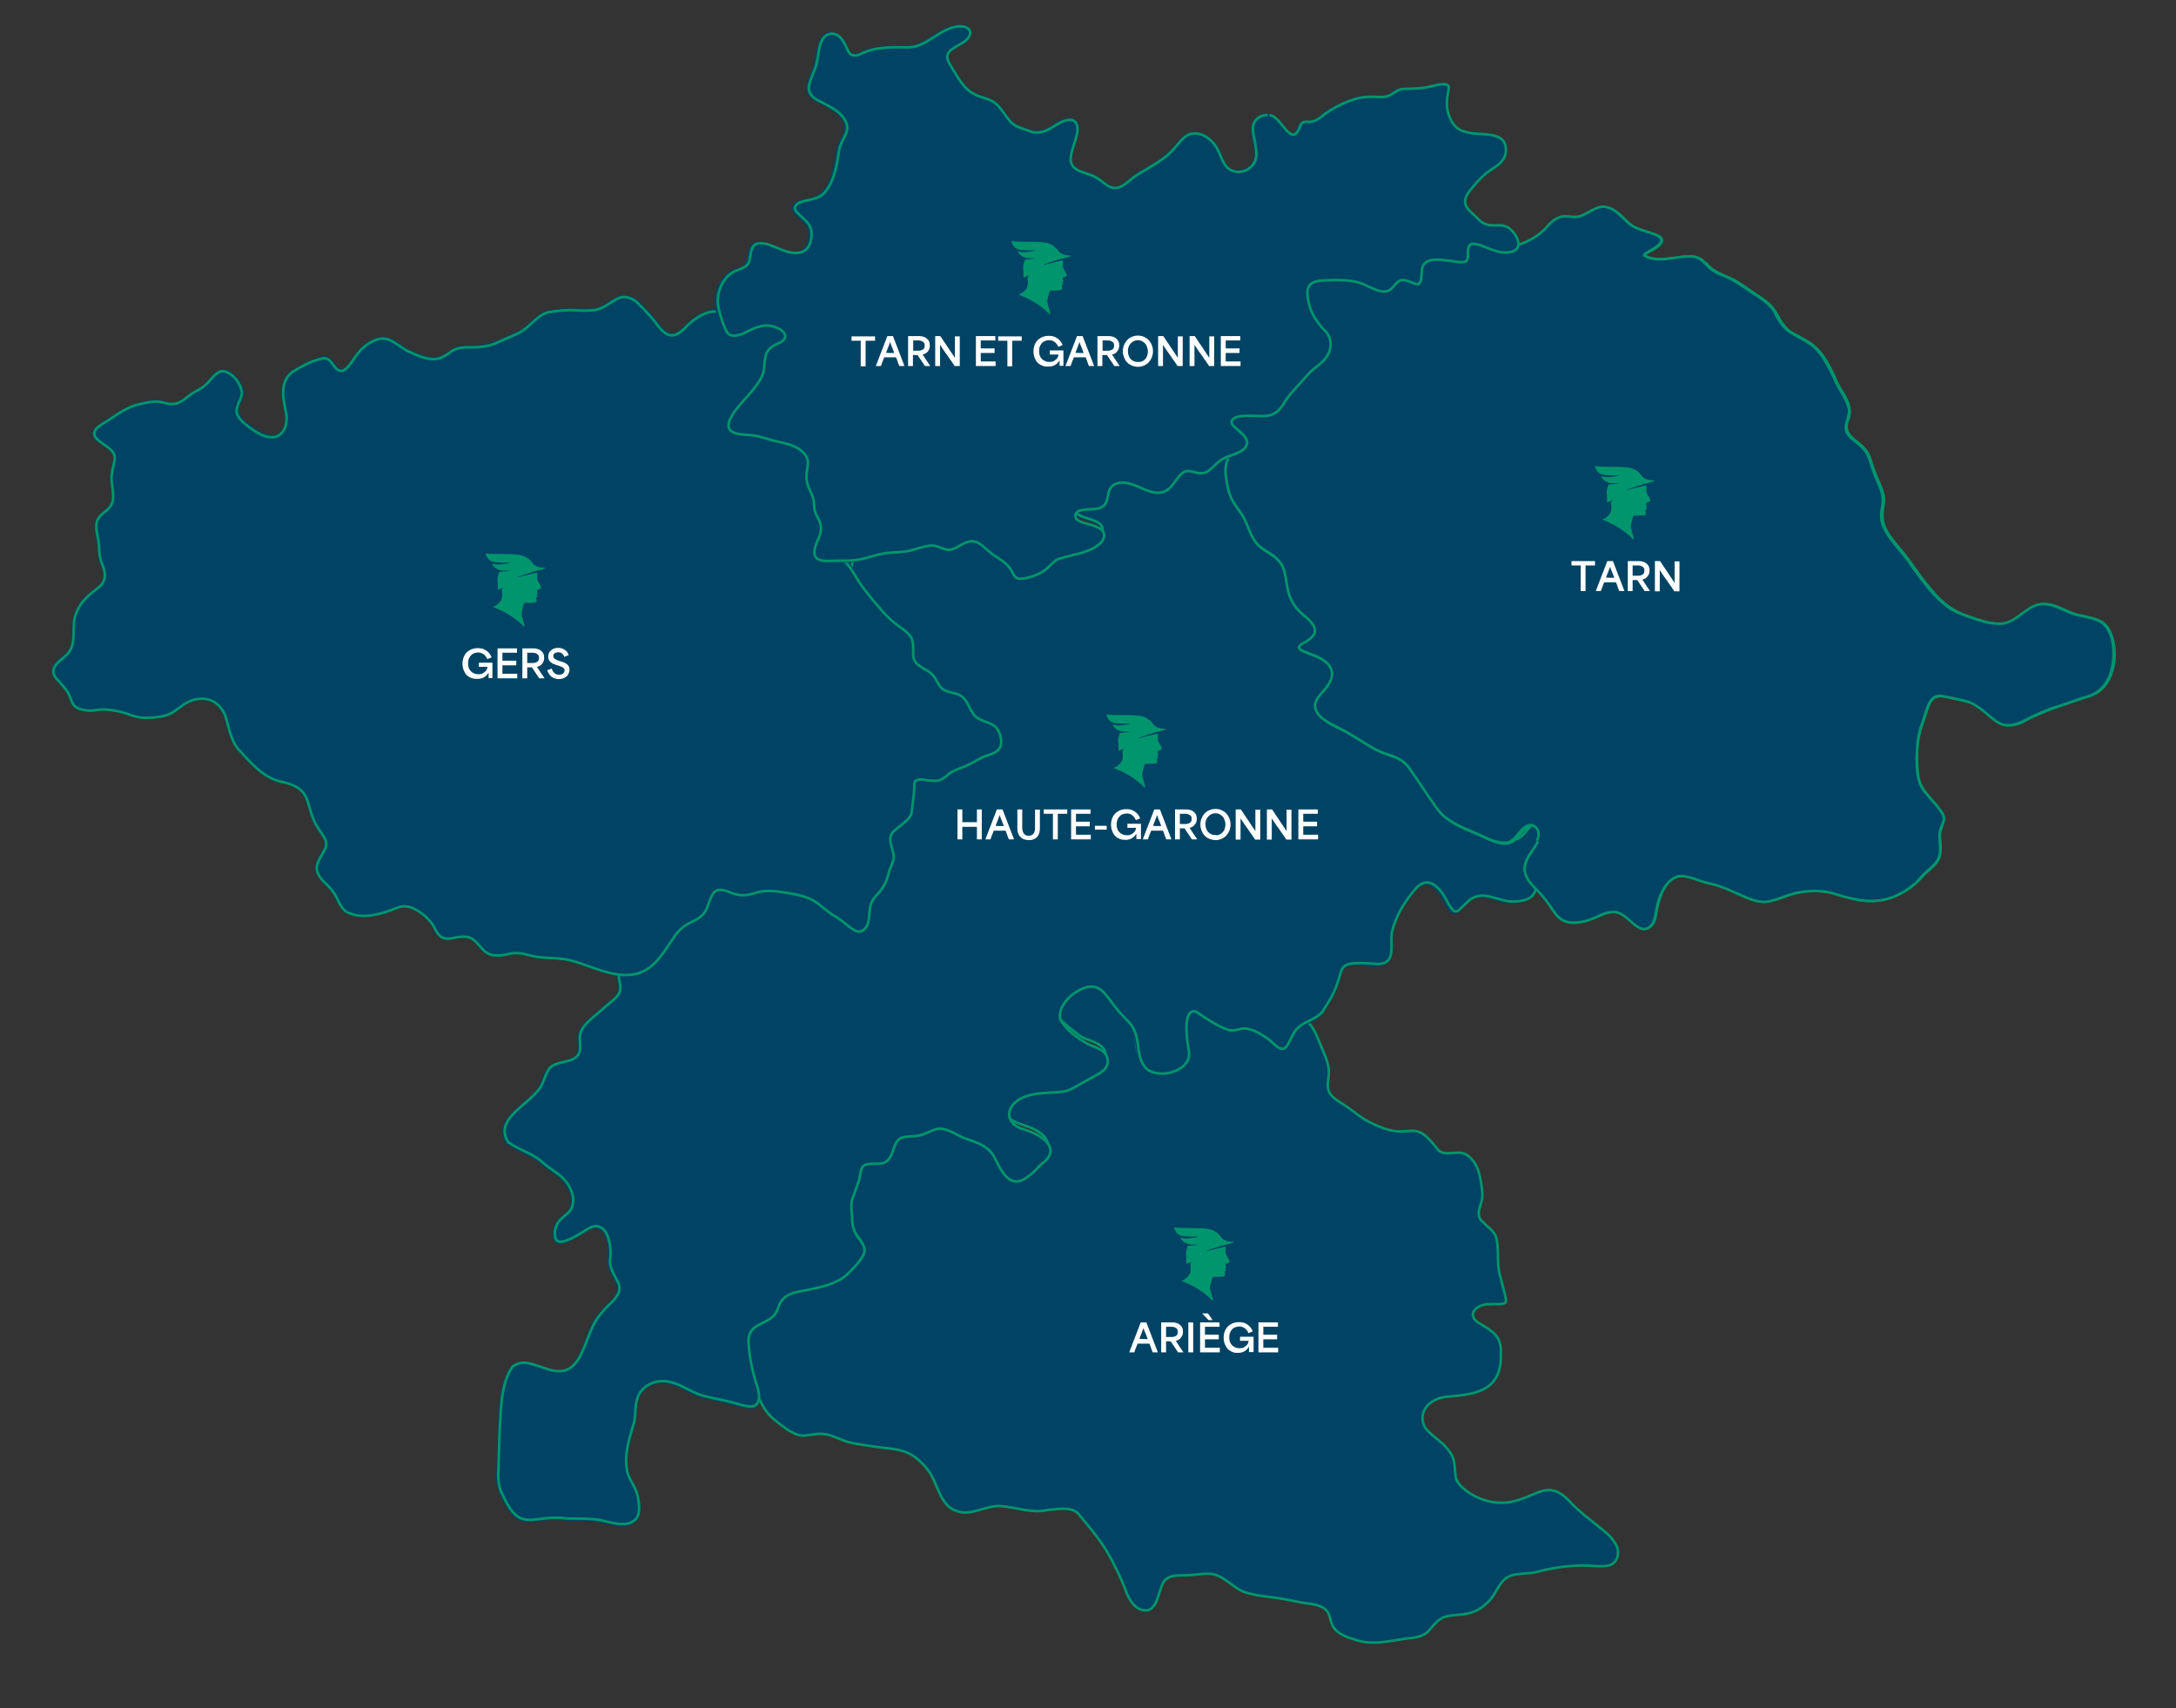 <svg xmlns="http://www.w3.org/2000/svg" xmlns:xlink="http://www.w3.org/1999/xlink" id="Calque_1" x="0px" y="0px" viewBox="0 0 850.2 667.4" style="enable-background:new 0 0 850.2 667.4;" xml:space="preserve"><rect x="0" y="0" width="850.2" height="667.4" fill="#333333" stroke="none"/><style type="text/css">	.st0{display:none;fill:#FFFFFF;stroke:#014364;stroke-miterlimit:10;}	.st1{clip-path:url(#SVGID_00000043429628769518310470000009181683634558920359_);fill:#014364;}	.st2{fill:#FFFFFF;stroke:#014364;stroke-width:1.5;stroke-linecap:round;stroke-linejoin:round;stroke-miterlimit:10;}	.st3{clip-path:url(#SVGID_00000155134811598157725130000002283192355019398048_);fill:#014364;}	.st4{clip-path:url(#SVGID_00000025434966752719041280000001501543315868677769_);fill:#014364;}	.st5{fill:none;stroke:#00956D;stroke-miterlimit:10;}	.st6{clip-path:url(#SVGID_00000167390491394605039980000015000954569155703727_);fill:#014364;}	.st7{clip-path:url(#SVGID_00000165194255511631064270000005931154613495719085_);fill:#014364;}	.st8{fill:#FFFFFF;}	.st9{fill:#00956D;}</style><g>	<path class="st0" d="M465.7,392.8c-0.5,0-1.1,0.3-1.6,0.9c-1.9,2.4-1.4,5.3-1.3,8.4c0,2.8,1.2,6.4,0.9,8.8  c-0.2,1.6-1.2,2.8-2.4,3.8c-4,2.8-11,4.4-14.9,0.2c-2.2-2.4-2.2-5.8-2.6-8.9c-0.2-1.3-0.4-2.7-0.8-4c-1.6-4.9-7.2-8.4-9.7-12.6  c-2-2.7-4-6.3-7.8-6.2c-5.7,0.3-11.6,5.6-12.7,11.2c-0.2,1.6,0.7,3,1.7,4.1c1.5,1.7,2.6,2.8,4.3,3.9c1.8,1.3,3,2.7,5.6,3.6  c1.9,0.7,4,1.3,5.5,2.6c4.2,3.4,1,8-3,9.6c-3.9,1.9-7.1,4.2-10.7,5.8c-2.7,1-5.7,0.4-8.6,0.8c-1.7,0.2-3.3,0.5-5,0.6  c-5.6,0.4-13.2,6.6-7.8,11.9c2.2,1.7,5.6,2.2,8.2,3.4c5.8,2.6,9.4,7.3,3.1,11.7c-2.2,2-4,4.5-6.6,6.1c-2.2,1.7-5.1,1.6-7.2-0.4  c-1.7-1.5-2.8-3.9-4-6.3c-2.1-4.5-5.6-7.3-10.2-8.3c-2.9-0.8-5.5-2.4-8.2-3.7c-5.2-2.9-9.1,2.2-14.3,2.1c-9.7-0.4-5.6,5.2-10.4,9.9  c-3,2.5-8.7-1.2-10.1,3.3c-0.4,1.5-0.5,3.3-0.9,4.8c-0.8,2.6-1.9,4.9-2.6,7.5c-0.5,2.8,0.4,5.7,0.3,8.5c0.1,2.9,1.9,5.4,3.7,7.7  c3.5,3.9-1.6,8-4.2,11.1c-3,3.4-7.2,5.2-11.5,6.2c-2.9,0.8-6,1.5-8.9,2c-3.2,0.4-6.6,1.9-7.6,5.1c-0.8,1.9-1.3,4.1-3.1,5.4  c-2.3,1.9-6.5,2.3-8.2,5c-1.5,2.8-0.8,6.3-0.4,9.3c0.8,5.7,2.3,10.8,4.2,16.3c1.3,5,3.9,8.7,8.3,11.9c3,2.2,6.3,4.8,9.5,4.8  c4.1-0.3,8.1-1.5,12,0.4c4.6,2.2,9.3,3,14.4,3.7c6.5,1.2,13.1,0.5,18.4,5.2c2,1.7,3.8,3.7,5.2,6c2.8,5,4.1,12.6,10.3,14.3  c5.7,1.9,11.4-2.6,17.1-2c6,0.4,11.8,2.9,17.9,1.5c4-0.2,9.1-1.6,12.2,1.4c3.6,4.4,8,9.5,11.1,14.6c2.8,4.9,5.5,10.2,7.5,15.6  c1.1,3,2.9,6.3,5.9,7.3c6.5,2.1,6.5-6.9,8.8-10.7c1.6-2.7,5-2.7,8.5-2.7c3.1,0,6.2-0.7,9.3-0.6c5.5,0.1,9.1,5.5,14,7.2  c4.7,1.6,9.9,1.7,14.7,2.6c3.2,0.5,6.5,1.4,9.9,1.8c14.9,1.8,2.4,9.8,18.4,14.1c7.3,2.8,15.5-0.1,22.9-0.7c2.4-0.4,4.5-1.1,6-2.8  c1.9-2.1,3.7-4.7,6.4-5.4c2.6-0.8,5.7-0.6,8.4-1.2c3.1-0.6,5.7-2,7.9-4.2c3.7-2.9,4.7-9.6,9.8-10.8c3.1-0.9,6.8-0.5,10-1.4  c7.1-1.9,15.4-2.9,22.6-2.2c1.8,0.1,3.8,0.1,5.4-0.3c3.1-0.8,4.2-4.7,2.9-7.4c-1.4-3.3-4.4-5.6-7.4-7.9c-3.1-2.5-6.7-5.2-9.6-8.1  c-2.6-2.5-4.8-5.5-8.5-5.9c-5.9-0.3-11.1,4.4-17,4.7c-7,1.3-17.6-2.9-20.4-9.1c-0.8-3.8,0.1-7.3-2.7-10.8c-2.4-3.8-8-6.5-9.7-9.8  c-2.7-6.1,2.7-11.1,9.2-11.5c12-0.9,21.2-2.8,20.7-16.9c0.4-6.7-3.2-8.6-8.3-11.7c-5.8-3.4-0.9-7.6,3.7-7.5  c2.3-0.2,5.4,0.2,6.3-0.5c0.7-0.9,0.1-1.8-0.1-3.3c-0.6-2.3-1.3-5-1.9-7.4c-1.6-5.3,0-10.5-1.8-15.7c-1-2-3.4-3.6-5-5.3  c-2.8-2.4-1-5.6-0.3-8.5c0.4-1.9,0.1-4-0.2-6c-0.6-3.9-1.4-7.9-4.4-10.6c-4-4.2-9.4,0.4-12.6-3.1c-10.8-14.2-9.3-1.7-26.6-10.7  c-3.5-1.6-6.2-4.3-9.5-6.4c-2.6-1.8-6.2-3.4-6.8-6.7c-0.4-2.5,0.6-5.3,0.2-7.9c-0.5-4-3.1-8.6-4.7-12.8c-2.3-6.3-7.2-8.8-10.6-1.2  c-1.1,2.2-1.6,3.8-2.9,4.8c-0.9,0.4-1.9-0.3-2.6-0.8c-1.7-1.2-3.4-3.2-5.8-4.6c-1.8-1.1-4-2.1-6-2.6c-1.6-0.4-3,0.1-4.4,0.5  c-2,0.8-4.3-0.5-6.3-1.5c-2.6-1.2-4.7-2.6-6.8-3.9C467.9,394.2,467.1,393.1,465.7,392.8L465.7,392.8z"></path>	<g>		<defs>			<path id="SVGID_1_" d="M464.4,393.3c-2.9,3.2-1.5,8.3-1.2,12.3c0.4,2.7,1.1,4.8,0,6.8c-2.5,4.7-11.9,6.9-16.1,3.2    c-4.6-4-2-10.8-5.1-15.8c-2.1-3.4-5.5-5.9-7.8-9.1c-2.1-2.7-3.8-6.3-7.1-7.3c-4.8-0.9-9.5,2.6-12.1,6.3c-4.1,5.8-1.4,8.2,3.1,12    c2.1,1.4,3.4,3,6,4.1c3.6,1.1,9.4,3.3,7.6,8.1c-0.7,2.1-2.9,3.3-4.8,4.3c-4.4,1.9-8.1,5.4-12.7,6.2c-5.9,0.5-13.1,0-18.1,3.7    c-3.1,2-4.3,7.1-0.9,9.4c3.2,2.1,8.1,2.5,11.2,5.1c3,2,4.6,5.9,1.6,8.2c-3.5,2.8-6,6.9-10.3,8.7c-4.8,1.5-7.6-4-9.4-7.8    c-2.1-4.5-5.5-7.1-10.1-8.1c-2.9-0.8-5.5-2.4-8.2-3.7c-5.2-2.9-9.1,2.2-14.3,2.1c-9.7-0.4-5.6,5.2-10.4,9.9    c-3,2.5-8.7-1.2-10.1,3.3c-0.4,1.5-0.5,3.3-0.9,4.8c-0.8,2.6-1.9,4.9-2.6,7.5c-0.5,2.8,0.4,5.7,0.3,8.5c0.1,2.9,1.9,5.4,3.7,7.7    c3.5,3.9-1.6,8-4.2,11.1c-3,3.4-7.2,5.2-11.5,6.2c-2.9,0.8-6,1.5-8.9,2c-3.2,0.4-6.6,1.9-7.6,5.1c-0.8,1.9-1.3,4.1-3.1,5.4    c-2.3,1.9-6.5,2.3-8.2,5c-1.5,2.8-0.8,6.3-0.4,9.3c0.8,5.7,2.3,10.8,4.2,16.3c1.3,5,3.9,8.7,8.3,11.9c3.3,2.5,6.7,5.2,10.4,4.8    c2.6-0.3,5.2-1,7.8-0.5c2.1,0.3,4.2,1.3,6.3,2.1c3.6,1.6,7.4,1.8,11.4,2.5c6.5,1.2,13.1,0.5,18.4,5.2c2,1.7,3.8,3.7,5.2,6    c2.8,5,4.1,12.6,10.3,14.3c5.7,1.9,11.4-2.6,17.1-2c6,0.4,11.8,2.9,17.9,1.5c4-0.2,9.1-1.6,12.2,1.4c3.6,4.4,8,9.5,11.1,14.6    c2.8,4.9,5.5,10.2,7.5,15.6c1.1,3,2.9,6.3,5.9,7.3c6.5,2.1,6.5-6.9,8.8-10.7c1.6-2.7,5-2.7,8.5-2.7c3.1,0,6.2-0.7,9.3-0.6    c5.5,0.1,9.1,5.5,14,7.2c4.7,1.6,9.9,1.7,14.7,2.6c3.2,0.5,6.5,1.4,9.9,1.8c14.9,1.8,2.4,9.8,18.4,14.1    c7.3,2.8,15.5-0.1,22.9-0.7c2.4-0.4,4.5-1.1,6-2.8c1.9-2.1,3.7-4.7,6.4-5.4c2.6-0.8,5.7-0.6,8.4-1.2c3.1-0.6,5.7-2,7.9-4.2    c3.7-2.9,4.7-9.6,9.8-10.8c3.1-0.9,6.8-0.5,10-1.4c7.1-1.9,15.4-2.9,22.6-2.2c1.8,0.1,3.8,0.1,5.4-0.3c3.5-1,4.3-5.6,2.4-8.4    c-1.5-2.8-4.3-4.9-6.9-7c-3.1-2.5-6.7-5.2-9.6-8.1c-4.2-4.5-7.4-7.5-13.8-5c-4.9,2-9.7,4.4-15.1,4c-5.9,0.1-14.8-4.2-16.9-9.3    c-0.8-3.8,0.1-7.3-2.7-10.8c-2.4-3.8-8-6.5-9.7-9.8c-2.7-6.1,2.7-11.1,9.2-11.5c12-0.9,21.2-2.8,20.7-16.9    c0.4-6.7-3.2-8.6-8.3-11.7c-5.8-3.4-0.9-7.6,3.7-7.5c2.3-0.2,5.4,0.2,6.3-0.5c0.7-0.9,0.1-1.8-0.1-3.3c-0.6-2.3-1.3-5-1.9-7.4    c-1.6-5.3,0-10.5-1.8-15.7c-1-2-3.4-3.6-5-5.3c-2.8-2.4-1-5.6-0.3-8.5c0.4-1.9,0.1-4-0.2-6c-0.6-3.9-1.4-7.9-4.4-10.6    c-4-4.2-9.4,0.4-12.6-3.1c-10.8-14.2-9.3-1.7-26.6-10.7c-3.5-1.6-6.2-4.3-9.5-6.4c-2.6-1.8-6.2-3.4-6.8-6.7    c-0.4-2,0.3-4.3,0.3-6.4c0.1-3.8-1.9-7.2-3.4-11.1c-1.7-4.1-4.7-12.7-10-7.5c-1.5,1.6-2.8,5.6-4.1,7.2c-1.9,3-6.6-3.6-8.9-4.5    c-3.1-1.6-5.8-3.4-8.9-2.8c-1.5,0.4-2.9,1-4.5,0.6c-3.1-1-6.3-2.9-8.9-4.6c-1.2-0.7-2.3-1.5-3.2-2.3    C466.5,392.9,465.5,392.3,464.4,393.3"></path>		</defs>		<clipPath id="SVGID_00000169551086683316957700000001004758578585024697_">			<use xlink:href="#SVGID_1_" style="overflow:visible;"></use>		</clipPath>					<rect x="261.6" y="374.6" style="clip-path:url(#SVGID_00000169551086683316957700000001004758578585024697_);fill:#014364;" width="406.9" height="277.1"></rect>		<use xlink:href="#SVGID_1_" style="overflow:visible;fill:none;stroke:#00956D;stroke-miterlimit:10;"></use>	</g></g><g>	<path class="st2" d="M480.6,177.5c-3.4-3.2-7.9,5.8-11.6,5.2c-2.3,0.1-4.5-1.3-6.7-0.2c-2.8,1.7-4.4,5.7-7.4,7.2  c-5.2,2.7-12.1-4.3-17.8-2.9c-5.6,0.7-3.2,7.2-7.2,9.3c-2.4,1.5-9.5-0.2-9.7,3.6c0.6,2.1,3,2.4,5.5,3.2c2,0.7,3.8,1.5,4.6,2.6  c2,2.8-1.6,5.6-4.2,6.8c-3.6,1.8-7.8,2.4-11.6,3.6c-3.2,0.8-5,3.8-8.2,5.6c-2.7,1.4-7,3.4-9.7,1.7c-1.4-1.4-2.3-3.5-3.8-4.9  c-2.6-2.2-6.9-5.1-9.9-7.5c-3.4-2.7-7.4,0.3-10.6,1.7c-2.2,0.8-4.3-0.5-6.5-1c-4-0.9-7.9,1.3-12.2,1.9c-4.6,0.5-9.3,0.6-13.7,2.2  c-7.7,1.8-9.2,5.9-4.8,12c3.3,4.7,7.3,9.6,11.6,13.7c2.3,2.1,5.2,3.7,7.2,6.2c2.7,3,0.8,7.5,2.8,10.6c1.8,2.3,5.4,3.5,6.9,5.9  c3.1,4.6,3.8,5.2,9.1,6.7c4.1,1.3,4.8,6.6,8,9c4.8,3,9.6,3,9.1,10.3c-0.6,4.4-8,5.1-11.4,7.5c-2.8,1.3-5.4,2.3-7.8,3.7  c-2.2,1.4-3.5,2.7-5.9,3c-2.3,0.7-7.6-1.6-8.4,1.2c-0.7,2.8-0.1,6-1,8.9c-0.3,2.5-0.8,4.6-3.2,6.4c-6.8,4.7-5.6,6.1-4.1,13.4  c0.2,1.9-1.2,3.7-1.8,5.9c-0.9,6.1-7.1,9.1-7.7,15.2c-0.3,2.6-0.5,6.6-3.4,7.5c-1.1,0.3-2.3-0.1-3.3-0.7c-2.5-1.5-4.6-3.4-7-5  c-3-1.8-5.9-4.5-9.1-6.3c-3.1-1.7-7-2.4-10.7-2.9c-3-0.5-6-1-8.6-0.5c-3,0.7-5.9,1.6-9,1.2c-3.2-0.2-6.9-2.7-9.3-1.2  c-2.1,1.5-2.6,4.7-3.8,6.9c-1,2-2.9,3.4-4.7,4.4c-6.9,2.7-10.3,10.9-14.9,16c-2.9,3.9-8,4.4-12.2,5.9c-1.7,0.8-0.5,2.6-0.3,5.1  c0.3,3.7-3.1,5.3-6.1,8.1c-3.1,2.9-8.4,6.3-9.5,10.1c-0.6,1.9,0,4.1-0.1,6.1c-0.1,1-0.3,1.8-1,2.7c-2.3,2.6-7,2.2-9.9,4  c-3,2.1-2.8,6.4-5.4,9.4c-4.5,6-17.5,11.8-11.8,20.4c4.3,3.2,10,4.4,14.1,8.5c1.6,1.3,3.4,2.5,5.1,3.7c4.2,3,7.8,8.9,5.4,13.9  c-1.3,2.3-4.4,3.4-5.6,6.1c-1,2-1.1,4.9-0.2,6c0.7,1,2,0.8,3.9,0.2c2.7-0.9,5.3-2.7,7.8-4.2c8-5.3,10.1,6,9.3,11.4  c-0.4,3.5,1.6,6.2,3.1,9.1c2,3.9-1.6,7-4.3,9.6c-1.7,1.8-3.3,3.6-4.6,5.8c-1.9,3.2-3.1,7.3-4.7,11c-7.6,18.3-19.6-0.2-27.6,6.7  c-4.8,7-4.4,17.3-5,25.5c-0.2,4.5-0.2,9.1-0.4,13.7c-0.2,3.2-0.3,6.5,1,9.5c7.3,17,11.3,8.6,25.8,10.5c4.9,0.1,8.3-0.1,12.7,0.6  c4.1,0.8,9.8,3,13.4,0.2c2.5-1.7,2.1-6.3,1.3-9.7c-0.8-3.8-3.8-6.7-4.2-10.4c-1-6.4,1.1-12.3,2.9-18.4c0.7-3.7,0.1-7.9,2.1-11.2  c2.4-4,7.9-5.7,12.4-4.3c3.9,0.9,7.4,3.6,11.1,4.8c3.8,1.3,7.9,1.8,11.7,2.8c3.8,0.9,8,2.7,10,1.4c2.5-1.6,1.3-6,0.3-8.7  c-1.5-5-2.6-10.2-2.9-15.4c-0.7-9.7,9.5-6.1,11.7-14.5c1.6-4.7,6-5.6,10.5-6.3c5.5-1.2,11.5-2.2,15.9-5.9c2.4-2.2,5.2-5.1,6.7-7.9  c1.3-2.5-0.1-4.2-1.5-6.2c-2.3-2.7-3-5.9-2.9-9.1c-0.3-2.6-0.6-5.3,0.5-7.7c0.8-2.1,1.5-4,2.2-6.1c0.6-1.8,0.4-4.3,1.7-5.7  c3.1-2.2,8.3,1.1,10.6-3.7c1.4-2.2,1.6-6.4,4.4-7.3c1.8-0.8,4.9-0.4,7.1-1c1.9-0.4,3.7-1.5,5.5-2.1c4.2-1.7,8.1,1.7,11.8,3.2  c4.9,1.7,9.7,2.9,12.2,8.2c5.3,11.4,9.6,11.1,17.7,2.2c8.8-6.2,0.7-11.5-6.3-13.7c-5.6-1.4-8.2-6.2-3.8-10.5  c4.9-4.4,12.3-3.6,18.6-4.3c3.3-0.4,5.7-2.4,8.6-3.9c2.4-1.5,5.3-2.6,7.5-4.5c2.7-2.4,1.9-6.4-1.3-8.1c-1.5-0.9-3.3-1.4-4.9-2.2  c-4.3-2.4-8.1-5.2-10.7-9.4c-1.6-5.9,6.6-13,12.4-13c4.5,0.2,6.6,5.2,9.2,8.3c2.1,2.7,5,5.1,6.8,8c2.3,3.9,1.7,8.7,3.1,12.6  c1.6,4.9,7.5,5.9,11.9,4.4c3-0.7,6-2.7,6.7-5.5c0.5-3.3-0.9-6.3-0.8-9.7c-0.1-2.8-0.3-5.1,1-7.3c0.9-1.5,2-1.6,3.2-0.7  c19.3,14,13.2,0.7,26.9,9.9c2.1,1.3,4.4,4.7,6.9,4.3c1.8-1.1,2.3-3.7,3.9-6.1c1.5-2.9,4.8-4.1,7.6-5.5c2.9-1.2,4.2-3.9,5.7-6.6  c2.7-3.9,4-8,5.2-12.4c0.4-0.8,0.7-1.5,1.6-2c5-2.8,16.8,3.3,17.8-4.9c0.3-2.1-0.2-4.7,0-6.8c0.8-5.1,2.9-9.2,5.7-13.3  c1.9-2.9,4.3-6.4,7.6-7.4c4.2-0.1,7,4.7,8.6,7.9c1.2,2,2.1,3.4,2.9,3.5c1.1,0,1.4-0.7,2.5-1.7c1.1-1.1,2.4-2.3,3.7-3.3  c5.4-3.9,11.1,1.4,17,0.9c2.5-0.2,5.5-0.5,7.2-2.6c3.5-5-3.8-10.4,1.2-17.1c1.6-2.7,4.3-5.8,3.9-8.9c-0.4-1.6-2.1-2.8-3.7-2.4  c-3.4,1.2-4.6,6.1-8.4,6.8c-3.4,0.3-6.8-1.2-9.8-2.6c-5.3-2.5-11.1-4.3-15.4-8.3c-5.4-6.1-8.8-13.6-14.2-19.8c-2.1-2.2-5.2-3-8-4  c-3.9-1.3-6.8-3.5-10.1-5.5c-5-3.7-12.5-5.3-16.3-10.5c-3.5-6,7.2-9.7,5.7-16.1c-1.1-6.2-12.7-6.4-12.7-9.4c0.7-1.5,6.5-3,6.2-6.2  c-0.2-3.3-4-5.4-6.2-7.8c-2.3-2.3-3.6-5.3-4.4-8.4c-0.8-3.6-0.7-7.3-2.9-10.1c-6.8-7.7-8.8-2.9-13.3-15.8c-2.1-4.8-6.3-8.5-7-13.9  C482.2,186,482.6,180.8,480.6,177.5L480.6,177.5z"></path>	<g>		<defs>			<path id="SVGID_00000085237011673633112160000013821947937223419570_" d="M478.4,176.8c-3.7,1-6.2,6.7-10.5,5.8    c-1.7-0.1-3.4-0.8-4.9-0.4c-3.4,1.2-4.8,5.9-8.1,7.4c-5.5,2.8-12.7-4.9-18.6-2.7c-4.2,1.1-2.9,6.2-5.6,8.6    c-2.2,1.7-6.5,1.1-8.9,2c-1.3,0.5-2.1,1.9-1.1,3c1.7,1.9,8,2.4,9.6,4.7c2.7,4.5-4.5,7.3-8,8.5c-2.4,0.8-5.1,1.2-7.5,2    c-3.3,0.8-5,3.8-8.3,5.6c-3,1.5-8.5,4.2-10.7,0.5c-2.8-4.9-8.4-7.4-12.8-11.2c-3.4-2.7-7.4,0.3-10.6,1.7c-2.2,0.8-4.3-0.5-6.5-1    c-4-0.9-7.9,1.3-12.2,1.9c-4.6,0.5-9.3,0.6-13.7,2.2c-7.7,1.8-9.2,5.9-4.8,12c3.3,4.7,7.3,9.6,11.6,13.7c2.3,2.1,5.2,3.7,7.2,6.2    c2.7,3,0.8,7.5,2.8,10.6c1.8,2.3,5.4,3.5,6.9,5.9c3.1,4.6,3.8,5.2,9.1,6.7c4.1,1.3,4.8,6.6,8,9c4.8,3,9.6,3,9.1,10.3    c-0.6,4.4-8,5.1-11.4,7.5c-2.8,1.3-5.4,2.3-7.8,3.7c-2.2,1.4-3.5,2.7-5.9,3c-2.3,0.7-7.6-1.6-8.4,1.2c-0.7,2.8-0.1,6-1,8.9    c-0.3,2.5-0.8,4.6-3.2,6.4c-6.8,4.7-5.6,6.1-4.1,13.4c0.2,1.9-1.2,3.7-1.8,5.9c-0.9,6.1-7.1,9.1-7.7,15.2    c-0.3,2.6-0.5,6.6-3.4,7.5c-2.3,0.5-4.3-1.4-6.1-2.7c-3.1-2.5-6.5-4.5-9.7-7c-3.6-3-8-4.4-12.8-5c-3.3-0.5-7-1.3-10-0.7    c-3,0.7-5.9,1.6-9,1.2c-3.2-0.2-6.9-2.7-9.3-1.2c-2.1,1.5-2.6,4.7-3.8,6.9c-1,2-2.9,3.4-4.7,4.4c-6.9,2.7-10.3,10.9-14.9,16    c-2.9,3.9-8,4.4-12.2,5.9c-1.7,0.8-0.5,2.6-0.3,5.1c0.3,3.7-3.1,5.3-6.1,8.1c-3.1,2.9-8.4,6.3-9.5,10.1c-0.6,1.9,0,4.1-0.1,6.1    c-0.1,1-0.3,1.8-1,2.7c-2.3,2.6-7,2.2-9.9,4c-3,2.1-2.8,6.4-5.4,9.4c-4.5,6-17.5,11.8-11.8,20.4c4.3,3.2,10,4.4,14.1,8.5    c1.6,1.3,3.4,2.5,5.1,3.7c4.2,3,7.8,8.9,5.4,13.9c-1.3,2.3-4.4,3.4-5.6,6.1c-1,2-1.1,4.9-0.2,6c0.7,1,2,0.8,3.9,0.2    c2.7-0.9,5.3-2.7,7.8-4.2c8-5.3,10.1,6,9.3,11.4c-0.4,3.5,1.6,6.2,3.1,9.1c2,3.9-1.6,7-4.3,9.6c-1.7,1.8-3.3,3.6-4.6,5.8    c-2.2,3.7-3.4,8.5-5.5,12.6c-7.4,15.6-19.3-1.6-26.9,5.1c-4.8,7-4.4,17.3-5,25.5c-0.2,4.5-0.2,9.1-0.4,13.7    c-0.3,3.6-0.2,7.2,1.4,10.4c7.3,16.1,11.5,7.7,25.5,9.6c4.9,0.1,8.3-0.1,12.7,0.6c4.1,0.8,9.8,3,13.4,0.2    c2.5-1.7,2.1-6.3,1.3-9.7c-0.8-3.8-3.8-6.7-4.2-10.4c-1-6.4,1.1-12.3,2.9-18.4c0.7-3.7,0.1-7.9,2.1-11.2c2.4-4,7.9-5.7,12.4-4.3    c3.9,0.9,7.4,3.6,11.1,4.8c3.8,1.3,7.9,1.8,11.7,2.8c3.8,0.9,8,2.7,10,1.4c2.5-1.6,1.3-6,0.3-8.7c-1.5-5-2.6-10.2-2.9-15.4    c-0.7-9.7,9.5-6.1,11.7-14.5c1.6-4.7,6-5.6,10.5-6.3c5.5-1.2,11.5-2.2,15.9-5.9c2.4-2.2,5.2-5.1,6.7-7.9c1.3-2.5-0.1-4.2-1.5-6.2    c-2.3-2.7-3-5.9-2.9-9.1c-0.3-2.6-0.6-5.3,0.5-7.7c0.8-2.1,1.5-4,2.2-6.1c0.6-1.8,0.4-4.3,1.7-5.7c3.1-2.2,8.3,1.1,10.6-3.7    c1.4-2.2,1.6-6.4,4.4-7.3c1.8-0.8,4.9-0.4,7.1-1c1.9-0.4,3.7-1.5,5.5-2.1c4.2-1.7,8.1,1.7,11.8,3.2c4.9,1.7,9.7,2.9,12.2,8.2    c5.3,11.4,9.6,11.1,17.7,2.2c8.8-6.2,0.7-11.5-6.3-13.7c-5.6-1.4-8.2-6.2-3.8-10.5c4.9-4.4,12.3-3.6,18.6-4.3    c3.3-0.4,5.7-2.4,8.6-3.9c2.4-1.5,5.3-2.6,7.5-4.5c2.7-2.4,1.9-6.4-1.3-8.1c-1.5-0.9-3.3-1.4-4.9-2.2c-4.3-2.4-8.1-5.2-10.7-9.4    c-1.6-5.9,6.6-13,12.4-13c4,0.2,6.2,4.4,8.5,7.3c1.4,1.9,3.1,3.7,4.7,5.4c7.2,6.2,2.7,14.7,8.4,19.7c5.5,4,18.1,0.2,16.1-7.8    c-0.5-3-2.6-15.8,2.7-14.9c4,2.5,8.1,5.7,12.8,7.2c2,0.7,3.8-0.3,5.9-0.5c3-0.1,6.1,1.6,9,3.6c2.1,1.2,5,5.5,7.3,4    c1.3-1.1,2.1-3.7,3.5-5.9c2.6-5,9.7-4.6,12.1-9.9c10.7-15.7,0.1-18.5,20.9-17c7.3-0.3,4.3-8,5.3-12.7c1.6-6.2,4.6-11.2,8.6-16    c5.5-7,10.3-1,13.2,4.7c3.2,5.9,3.8,3.1,7.3,0.1c5.9-6.2,11.9-0.2,18.8-0.5c2.5-0.2,5.5-0.5,7.2-2.6c1.3-1.6,1.1-3.3,0.6-5.6    c-2.9-8.2-0.1-9.8,3.6-16.4c0.7-1.6,1.1-2.7,0.8-4c-0.4-1.6-2.1-2.8-3.7-2.4c-3.4,1.2-4.6,6.1-8.4,6.8c-3.4,0.3-6.8-1.2-9.8-2.6    c-5.3-2.5-11.1-4.3-15.4-8.3c-5.4-6.1-8.8-13.6-14.2-19.8c-2.1-2.2-5.2-3-8-4c-3.9-1.3-6.8-3.5-10.1-5.5    c-5-3.7-12.5-5.3-16.3-10.5c-3.2-5.3,5-8.8,5.7-13.9c1.6-8.4-12.6-8.3-12.7-11.6c0.5-1.4,5.6-2.8,6.1-5.4    c0.6-3.8-3.9-6.1-6.2-8.7c-2-2-3.1-4.6-4-7.2c-1.2-5-1-10.4-5.5-13.7c-2.1-1.8-5.3-2.9-7.1-5.2c-1.9-2.4-2.8-5.4-4-8.2    c-2-4.8-6.2-8.5-7-13.8C482,186.4,482.9,176.1,478.4,176.8"></path>		</defs>		<clipPath id="SVGID_00000106843581748517655160000014998048104567924624_">			<use xlink:href="#SVGID_00000085237011673633112160000013821947937223419570_" style="overflow:visible;"></use>		</clipPath>					<rect x="160.9" y="138.7" style="clip-path:url(#SVGID_00000106843581748517655160000014998048104567924624_);fill:#014364;" width="492.1" height="464.3"></rect>					<use xlink:href="#SVGID_00000085237011673633112160000013821947937223419570_" style="overflow:visible;fill:none;stroke:#00956D;stroke-miterlimit:10;"></use>	</g></g><g>	<path class="st2" d="M177.6,136.7c-6.8,4.5-8.8,4.4-16.3,1.3c-5.3-2-8.1-7-13.8-5.5c-2.7,1-5.2,2.7-7.1,4.9  c-1.9,2.1-3.9,6.6-6.6,7.4c-3.3,0.5-4-5.6-7.5-4.9c-3.9,0.8-8.1,2.9-11.4,5c-4.2,2.5-4.6,7.5-3.8,11.9c0.4,2.8,1.4,6.2,0.8,8.9  c-0.5,2.8-2.9,5.1-5.7,4.9c-3.2,0-6.8-2.5-9.9-4.8c-2.9-2.1-4.8-5.2-2.8-8.7c0.7-1.5,1.4-3.2,1-4.9c-0.8-2.8-3.3-5.9-5.8-6.9  c-3.2-1.5-5.5,2.2-7.5,4.3c-1.8,2.1-4.6,3.1-6.5,4.5c-2.2,1.8-4.7,4.1-7.5,3.8c-1.4,0-3-0.6-4.4-0.8c-3.6-0.5-7.4,0.6-10.9,1.6  c-4.5,2-10.3,5.7-14.2,8.7c-3.6,4.2,5.7,6.4,6.9,9.9c0.5,1,0.5,2,0.2,3.1c-0.8,2.8-1.5,5.5-1,8.5c0.6,3.5,1.2,8.1-2,10.4  c-2.4,2.1-4.6,3.6-4.1,7.2c0.1,1.2,0.3,2.6,0.6,3.8c0.6,2.9,0.4,5.7,0.9,7.8c0.6,2.9,2.7,5.5,1.5,8.6c-0.8,2.3-3.7,4.1-5.6,5.6  c-2.4,2-3.7,4-4.9,6.4c-2.5,5.1,0.1,10.7-2.9,15.6c-1.3,2.2-3.9,3.2-5.4,5.2c-3.6,4.6,3.7,7.7,5,11.6c0.9,1.8,1.2,4.3,3.2,5.2  c4,2.1,9,0.1,13.3,0.9c4.6,0.2,8.7,3.1,13.4,3c2.8,0,5.4-0.2,7.9-0.9c3.8-1,6.2-4.4,9.8-5.7c6.9-2.6,12.6,0.9,14.2,8.1  c1.2,4.3,2.1,8.5,5.1,11.5c4.6,5.1,9.7,10.9,16.7,12.1c11.8,2.7,8.6,8.7,13.1,16.9c1.9,3.4,5.1,5.8,3.4,9.3c-1.4,3-4.3,6-2.8,9.5  c1.2,2.8,4.1,4.5,5.8,7c2.5,3.1,2.9,7.8,7.3,8.8c4.8,1.9,11.9,0.1,17.1-2.1c3.9-1.7,6.7-0.6,9.9,1.6c2.2,1.5,4.1,3.4,5.5,6  c1.8,3.7,3.5,4.9,7.9,3.8c2.2-0.4,4.7-0.8,6.7,0.4c1.4,0.8,2.5,2.3,3.8,3.7c3,3.7,6.7,3.1,10.9,2.2c2.7-0.6,4.9-0.2,7.9,0.6  c5.1,1.5,10.4,0.6,15.6,1.9c6.8,1.7,13,5.1,20.1,5.7c11.9,1,15.5-7.5,21.5-15.9c1.3-1.6,2.8-3,4.4-3.9c3-1.5,6.3-2.8,7.6-6.2  c1.3-3.2,2-6.6,4.3-7.1c2.7-0.5,5.5,1.6,8.2,1.9c1.8,0.3,3.7,0,5.5-0.5c3.9-1.4,7.7-1.2,11.9-0.5c3.8,0.5,8,1.3,11.2,2.9  c3.3,1.8,6,4.9,9.2,6.6c2.9,1.6,5,4.1,7.9,5.6c1.8,0.7,3.5-0.3,4.4-2.1c0.8-1.8,0.8-4,1-5.9c0.1-2.3,1.2-4.4,2.7-6  c2.5-2.5,4.1-5.5,4.8-8.9c0.7-2.5,2.2-4.6,1.9-6.8c-0.6-3.3-3-7.1,0.5-9.7c2.2-2.1,6.2-4.1,6.5-7.1c0.3-2.8,0.9-6.4,1-9  c0.1-1-0.2-2.3,0.5-3.1c1.6-1.3,4.6,0,6.7-0.1c2.5,0.4,4.4-0.9,6.3-2.6c1.5-1.2,3.2-1.8,5-2.5c3.1-1,6.3-3.3,9-4.4  c2.5-0.9,5.8-1.5,6.4-4.6c0.4-2.5-0.7-6.2-2.9-7.6c-2.1-1.3-5.1-1.7-7-3.4c-1.9-1.6-2.9-5.4-4.6-7.1c-2-2.4-5.8-1.9-8.2-3.5  c-2.1-1.7-2.6-4.7-4.8-6.4c-1.4-1.3-4.4-2.3-5.7-4c-1.3-1.5-1.1-3.5-1.1-5.4c0-1.7-0.1-3.7-1.2-5.1c-1-1.3-2.6-2.5-4-3.5  c-2.7-1.9-5.1-4.1-7.2-6.7c-3.2-3.7-6.3-7.3-8.8-11.1c-2.2-3.3-3.9-7.8-8.1-8.9c-1.9-0.6-4.3-0.3-5.8-0.9  c-5.2-2.3,0.7-8.5,0.5-12.3c-0.1-2.4-1.6-4.3-2.3-6.2c-0.7-1.7,0-3.7-0.9-6.1c-0.8-2.4-2.5-4.8-2.4-7.4c0-2,0.6-3.7,0.8-5.3  c0.2-2-1.2-3.9-2.8-5.2c-3-2.5-6.5-2.8-10.2-3.7c-2.2-0.5-4.3-1.5-6.9-2c-2.3-0.5-4.8-0.4-7.2-0.8c-9.4-1.8,0.8-11.1,3.7-14.7  c2.6-3.2,5.8-6.8,6.3-10.6c0.5-2.5-0.1-5.5,1.7-7.5c2.3-2.6,9.6-3.5,5.3-7.5c-3.8-2.8-8-2.5-12.5-0.1c-2.1,1-4.8,2.6-7,2  c-2.4-0.7-2.6-4-3.9-5.8c-3.7-5.3-11.3-0.7-14.9,2.8c-4.1,4.3-7.1,6.2-11.5,0.9c-2.2-3-4.9-5.9-7.6-8.6c-2.1-2.3-5.5-4-8.4-2.5  c-3.2,1.5-6,4.3-9.6,4.6c-5.3,0.5-9.4-0.4-14.6,0.4c-1.5,0.2-3.1,0.2-4.5,0.9c-3.8,1.9-6.2,5.7-10.1,7.6  c-5.3,2.3-10.5,5.4-16.4,5.5c-2.9,0.2-6.1-0.3-8.7,1L177.6,136.7z"></path>	<g>		<defs>			<path id="SVGID_00000178188048728677328120000013902166970363231634_" d="M175.9,137.7c-1.7,1.1-3.2,2.2-5.2,2.5    c-3.6,0.6-8.1-1.5-11.5-3.1c-4-2.1-7-5.9-11.8-4.5c-2.7,1-5.2,2.6-7,4.8c-2,2.1-4,6.7-6.7,7.5c-3.3,0.5-4-5.6-7.5-4.9    c-3.9,0.8-8.1,2.9-11.4,5c-5.6,3.4-4.3,10.4-3.1,15.9c1,4.2-0.5,9.9-5.5,9.9c-3,0.1-5.9-1.8-9-4c-1.8-1.4-3.9-3-4.6-5.2    c-0.8-2.8,1.8-5.3,1.9-8.1c-0.2-3.7-4.2-8.6-7.8-8.5c-2.5,0.4-4.3,3.5-6.2,5.2c-1.8,1.8-4.1,2.6-5.9,3.8    c-3.4,2.8-5.8,4.8-10.3,3.4c-3.1-1-6.3-0.3-9.4,0.4c-4.8,0.9-8.6,3.8-12.9,6.6c-3.8,2.3-7.9,4.6-2.8,8.2    c8.1,5.4,5.4,5.4,4.4,13.3c-0.2,2.8,0.8,5.9,0.6,8.8c-0.2,2.4-1.4,3.8-2.9,5c-3.9,2.9-4.2,4.9-3.2,9.7c0.9,3.5,0.4,6.8,1.3,9.6    c1.6,3.9,2.9,7.5-1,10.6c-3.3,2.5-6.8,5.4-8.3,9.2c-2.8,5.4,0.5,11.9-3.7,16.7c-3.1,3-8.4,5.7-3.7,10.3c1.8,2.1,3.5,3.6,4.5,6.1    c0.5,1.1,0.8,2.4,1.5,3.4c1.3,1.7,3.5,2,5.6,2.3c1,0.1,2.2,0,3.3-0.2c2.9-0.5,5.5-0.1,8.3,0.4c3.6,0.6,7.1,2.8,10.9,2.6    c2.8,0,5.4-0.2,7.9-0.9c3.8-1,6.2-4.4,9.8-5.7c6.9-2.6,12.6,0.9,14.2,8.1c1.2,4.3,2.1,8.5,5.1,11.5c4.6,5.1,9.7,10.9,16.7,12.1    c11.8,2.7,8.6,8.7,13.1,16.9c1.9,3.4,5.1,5.8,3.4,9.3c-1.4,3-4.3,6-2.8,9.5c1.2,2.8,4.1,4.5,5.8,7c2.5,3.1,2.9,7.8,7.3,8.8    c4.8,1.9,11.9,0.1,17.1-2.1c3.9-1.7,6.7-0.6,9.9,1.6c2.2,1.5,4.1,3.4,5.5,6c1.8,3.7,3.5,4.9,7.9,3.8c2.2-0.4,4.7-0.8,6.7,0.4    c1.4,0.8,2.5,2.3,3.8,3.7c3,3.7,6.7,3.1,10.9,2.2c2.7-0.6,4.9-0.2,7.9,0.6c5.1,1.5,10.4,0.6,15.6,1.9c6.8,1.7,13,5.1,20.1,5.7    c11.9,1,15.5-7.5,21.5-15.9c1.3-1.6,2.8-3,4.4-3.9c3-1.5,6.3-2.8,7.6-6.2c1.3-3.2,2-6.6,4.3-7.1c2.7-0.5,5.5,1.6,8.2,1.9    c1.8,0.3,3.7,0,5.5-0.5c3.9-1.4,7.7-1.2,11.9-0.5c3.8,0.5,8,1.3,11.2,2.9c3.3,1.8,6,4.9,9.2,6.6c2.9,1.6,5,4.1,7.9,5.6    c1.8,0.7,3.5-0.3,4.4-2.1c0.8-1.8,0.8-4,1-5.9c0.1-2.3,1.2-4.4,2.7-6c2.5-2.5,4.1-5.5,4.8-8.9c0.7-2.5,2.2-4.6,1.9-6.8    c-0.6-3.3-3-7.1,0.5-9.7c2.2-2.1,6.2-4.1,6.5-7.1c0.3-2.8,0.9-6.4,1-9c0.1-1-0.2-2.3,0.5-3.1c1.6-1.3,4.6,0,6.7-0.1    c2.5,0.4,4.4-0.9,6.3-2.6c1.5-1.2,3.2-1.8,5-2.5c3.1-1,6.3-3.3,9-4.4c2.5-0.9,5.8-1.5,6.4-4.6c0.4-2.4-0.6-6-2.7-7.4    c-2.1-1.5-5.3-1.8-7.2-3.6c-1.9-1.6-2.9-5.4-4.6-7.1c-2-2.4-5.8-1.9-8.2-3.5c-2.1-1.7-2.6-4.7-4.8-6.4c-1.4-1.3-4.4-2.3-5.7-4    c-1.3-1.5-1.1-3.5-1.1-5.4c0-1.7-0.1-3.7-1.2-5.1c-1-1.3-2.5-2.4-3.9-3.4c-2.7-1.9-5.2-4.1-7.4-6.8c-3.2-3.7-6.3-7.3-8.8-11.1    c-2.2-3.3-3.9-7.8-8.1-8.9c-2-0.6-4.4-0.3-5.9-0.9c-5-2.4,0.8-8.5,0.6-12.3c-0.1-2.4-1.6-4.3-2.3-6.2c-0.7-1.7,0-3.7-0.9-6.1    c-0.8-2.4-2.5-4.8-2.4-7.4c0-2,0.6-3.7,0.8-5.3c0.2-2-1.2-3.9-2.8-5.2c-3-2.5-6.5-2.8-10.2-3.7c-2.3-0.5-4.4-1.5-7.1-2.1    c-2.3-0.5-4.8-0.3-7.1-0.7c-9.2-1.9,1-11.1,3.8-14.7c2.6-3.2,5.8-6.8,6.3-10.6c0.5-2.5-0.1-5.5,1.7-7.5c2.3-2.6,9.6-3.5,5.3-7.5    c-3.8-2.8-8-2.5-12.5-0.1c-2.1,1-4.8,2.6-7,2c-2.4-0.7-2.6-4-3.9-5.8c-3.7-5.3-11.3-0.7-14.9,2.8c-4.8,5.1-7.7,5.9-12.2-0.1    c-1.9-2.7-4.5-5.3-6.8-7.7c-2.1-2.3-5.5-4-8.4-2.5c-3.2,1.5-6.1,4.4-9.8,4.6c-2.7,0.2-5,0.2-7.4,0c-3.2-0.2-6.8,0.3-10.2,0.8    c-4.6,1.4-7.1,6-11.4,8.1c-2.7,1.3-5.6,2.4-8.3,3.7c-3,1.4-6,1.8-9.3,1.9c-3.1-0.1-6.6-0.1-9.2,1.9"></path>		</defs>		<clipPath id="SVGID_00000039110138508656650450000013111851292906764681_">			<use xlink:href="#SVGID_00000178188048728677328120000013902166970363231634_" style="overflow:visible;"></use>		</clipPath>					<rect y="108.6" style="clip-path:url(#SVGID_00000039110138508656650450000013111851292906764681_);fill:#014364;" width="406.9" height="277.1"></rect>					<use xlink:href="#SVGID_00000178188048728677328120000013902166970363231634_" style="overflow:visible;fill:none;stroke:#00956D;stroke-miterlimit:10;"></use>	</g></g><g>	<path class="st5" d="M666.2,102.7c-3-3.6-7.7-2.5-11.9-1.9c-3.8,0.3-8.1,1.1-11.5-0.8c-0.2-0.2-0.2-0.3-0.1-0.5  c0.2-0.5,1.5-1.1,2.9-1.8c2.4-1.3,5.6-3.7,2.5-5.5c-3.2-1.4-6.9-2-10-3.8c-2.2-1.2-3.7-3.5-5.6-4.9c-4.1-3.3-7.4-3.2-11.8-0.3  c-1.8,1-3.3,1.8-5.4,1.7c-1.5,0-3.4-0.4-4.7-0.2c-3,0.6-5.3,3.2-7.3,5.4c-3.8,3.5-9.6,6.2-15,6.6c-3.6,0.5-7-0.1-10.3-1.4  c-1.9-0.8-4.8-1.9-6.4-1.7c-2.2,0.3-1.7,3.2-2,4.8c0,1.7-1.2,2.3-2.8,2.1c-3.9,0-9.5-1.9-13-0.1c-2.7,1.7-1.6,5.6-2.9,8.1  c-0.8,1-1.9,0.4-3.5-0.1c-3.1-1.2-4.8-0.6-6.9,1.9c-3.7,4.1-9.1-0.3-13.2-1.5c-3-1.1-5.9-0.9-9.2-1.1c-2.3-0.1-4.8-0.1-7.1,0.5  c-4.2,0.9-4.3,4.3-3.3,8.5c0.5,2.2,1.4,4.1,2.5,5.8c1.6,2.9,4.5,5.1,5.6,8.3c1,3-0.5,6.7-3.1,9.1c-5.5,4.8-10,9.5-14.4,15.6  c-1.6,2.3-3.4,4.9-6.4,5.3c-3.6,0.8-13.2-1.4-14.2,2.7c0,1,1.2,2,2.5,3.2c3.6,3.3,4.1,5.6,1.6,9.5c-2.3,3.5-3.1,7.6-2.3,11.7  c0.6,3.4,1.3,6.6,3.3,9.5c1.1,1.6,2.2,3,3.2,4.7c2,3.6,2.7,7.3,5.3,10.5c2.9,3.2,7.7,4.4,9.7,8.3c1.2,1.9,1.6,4,1.9,6.3  c0.4,3.3,1.3,6.4,3,9.1c1.9,4,11.6,8,7,12.9c-1.6,1.5-4.7,2.6-5,3.6c-0.1,0.3,0,0.5,0.2,0.8c0.4,0.5,1.5,1,2.8,1.5  c5.8,2,13,5.2,8.6,12.4c-2.1,3.4-7.3,6.7-4.5,11c1.8,2.7,5.1,4.5,8.1,5.9c3,1.4,5.6,3.1,8.3,4.7c3.9,2.6,8.2,5,12.9,6.4  c4.4,1.2,7,4.9,9.4,8.5c2.4,3.8,4.8,7,7.3,10.8c2.2,3.7,5.7,6.2,9.5,8.1c2.9,1.5,5.8,2.4,8.8,3.9c3.4,1.5,7.8,3.9,11.5,2.1  c2.9-1.7,4.5-6.5,8-6.4c3.4,0.7,3.6,4.5,1.9,7.1c-1.3,2.3-3.8,4.7-4.6,7.6c-1.7,5.9,4.5,9.8,7.6,13.9c2.1,2.5,3.4,5.6,6,7.7  c4.4,3.4,11.3,0.8,16.1-1.5c3.1-1.4,6-1.6,8.9,0.4c1.8,1.2,3.6,3.3,5.4,4.4c3.3,2.2,6.4-0.6,6.8-4.3c1-6.2,3.6-16.7,11.6-15.5  c2.5,0.3,5.2,1.7,8.3,2.4c2.7,0.7,5.5,1.2,8,2.5c5.3,2.1,11.1,6,16.9,4.8c3.5-0.8,6.7-2.4,10.3-3.2c4.7-1,9.8-1.1,14.3,0.1  c4.4,1.1,8.8,2.9,13.4,3.1c8.8,0.4,16.7-3.9,22.1-10.4c2.9-2.7,6.4-4.9,6.4-9.2c0.2-2.2-0.5-5.5-0.1-7.6c1.6-5.2,2.7-5.1-1.3-10  c-2.7-3.2-6.4-6.6-7.2-10.9c-0.9-6.6-1-12.8,0.9-19.3c0.7-2,1.4-4.2,2.1-6.2c1.9-6.7,3.9-7.5,10.9-5.5c2.2,0.5,4.5,0.8,6.7,1.7  c3.2,1.3,6.1,4.1,8.6,6.2c3.5,3.4,8.5,3.1,12.5,0.7c7.1-3.8,15-6.2,22.6-8.8c2.7-0.8,5.6-1.7,7.6-3.8c5.4-5.6,6.2-16.5,2.3-23.3  c-2.3-3.8-6.5-4-10.6-5.1c-5-0.7-9.1-4.4-14.1-4.5c-5.4-0.3-9.1,5-13.6,6.9c-5.5,2.2-11.5-0.5-16.9-2.3c-5.5-1.8-9.7-5-13.5-9.6  c-4.1-4.5-7.2-9.6-10.9-14.3c-3.5-4.6-8.9-9.3-8.7-15.6c0-1.5,0.4-3,0.5-4.5c0.6-4.2-2.1-8.1-3.6-12.4c-1.2-2.8-1.5-5.8-3.3-8.2  c-3.3-4.4-9.9-5.7-6.8-12.6c2-6-3.6-10.6-5.4-16c-2.1-4.5-4.6-9.3-8.3-12.4c-2.3-1.9-5.1-3.1-7.7-4.6c-3.8-1.8-5.5-5.7-7.5-9.1  c-1.3-1.9-3.1-3.5-5.1-4.8c-3.5-2.2-6.9-4.9-10.5-7c-4.1-2-8.4-3.1-11.2-6.7L666.2,102.7z"></path>	<g>		<defs>			<path id="SVGID_00000033360536277968084930000015693034237862260133_" d="M600.9,328.8c-3.6,6.4-8.6,10.1-1.9,17.3    c2.4,2.5,5,5.2,6.8,8.1c1.4,2,2.7,4.2,4.9,5.3c3,1.7,7.8,0.9,11.5-0.6c2.5-1,5.4-2.7,8-2.6c5.7-0.7,10,10.6,15.1,5.1    c1.7-2.1,1.7-6.8,2.8-9.8c1.3-4.3,4.8-10.1,9.7-9.3c2.8,0.2,6.1,1.9,9.2,2.6c3.6,0.8,6.8,1.8,10.2,3.5c4.7,1.9,9.9,5.1,15,3.5    c3-0.8,5.8-2.1,8.9-2.9c4.6-1.1,10-1.3,14.5-0.2c12.4,4,21.6,5.5,32.5-3.5c1.3-1.1,2.4-2.6,3.6-3.8c3.2-3.1,5.9-4.4,6.3-8.7    c0.3-2.3-0.4-5.4-0.1-7.6c0.2-1.7,1.1-3.1,1.5-4.7c1-2.4-4.6-7.7-6.8-10.5c-3.7-4-3.7-9.3-3.7-14.4c0.2-3.9,0.2-7.4,1.5-11.2    c0.7-2.1,1.5-4.4,2.2-6.6c0.9-3.1,2.4-6.5,6.1-5.9c3,0.5,5.9,1.2,9,1.9c5.2,1.1,8.8,5.8,13.1,8.5c4.1,2.4,8.5,0.1,12.3-1.9    c2.7-1.3,5.4-2.5,8.3-3.6c4.4-1.3,8.5-2.9,12.8-4.3c7.4-1.6,11.1-7.7,11.5-15.2c0.4-4.8-0.4-11.3-4.8-14.3    c-2.4-1.4-5.1-1.8-8.1-2.5c-5.5-0.8-10.3-5.4-16.1-4.4c-5.2,1.1-8.7,6.7-14.1,7.5c-5.2,0.4-9.9-1.4-15-3.2    c-2-0.8-3.9-1.6-5.7-2.7c-6.1-4.2-10.5-10.4-14.8-16.4c-3.3-5.3-8.4-9.5-11.1-15.3c-1.5-3.1-0.9-6.3-0.4-9.5    c0.3-3.6-1.1-6.3-2.7-10c-1.7-3.5-2-7.6-4.4-10.7c-1.8-2.4-5-4-6.3-5.9c-2.7-3.1,0.8-6.7,0.2-10.2c-1-4.4-4.2-7.8-5.8-12.1    c-2.3-4.8-4.9-10-9.1-13.1c-7.5-4.9-10-3.9-14.3-12.9c-2.1-3.3-5.7-5.4-9-7.5c-3.9-2.8-7.8-5.4-12.1-6.9    c-1.5-0.7-2.9-1.4-4.1-2.5c-1.8-1.6-3.4-4-6-4.4c-6.1-0.9-13.9,3-19.6-0.5c0-0.1,0-0.2,0-0.2c0.1-0.5,1.4-1.1,2.9-2    c9.7-5.5-1.6-6.4-6.1-8.6c-4.6-2-6.8-7.4-12.1-8.2c-3.4-0.5-6.9,2.8-9.8,3.7c-1.9,0.6-4.1-0.1-6.1,0c-2.9,0.1-5.2,2.2-7.1,4.5    c-5.5,5.8-14.5,8.9-22.5,7.4c-3.1-0.6-8.6-3.6-10.8-2.7c-2.4,1.3-0.1,5.7-2.6,6.6c-5.1,0.9-15.9-4.3-16.5,3.9    c-0.6,3.4-0.1,5.9-4.4,4.1c-5.5-2.2-5.3,1.8-9.2,3.5c-3.8,0.8-7.6-2.2-11.2-3.2c-4.4-1.3-9.4-1-14-0.8c-2,0.2-4.3,0.7-5.3,2.5    c-1.6,4.6,1.3,11.2,4.5,15.1c6.4,6.6,4.1,11.7-2.4,16.8c-3.7,3.5-6.9,7-10,10.9c-2.1,2.5-3.8,6.2-6.8,7.1    c-4,1.2-8.7-0.1-12.7,0.8c-1.6,0.4-2.7,1.2-2.8,2c-0.2,1.1,1.1,2.1,2.5,3.4c8.2,7.2-2.6,9.7-0.9,19.6c0.4,3.9,1.2,7.8,3.5,11.1    c1.1,1.6,2.2,3,3.2,4.7c2,3.6,2.7,7.3,5.3,10.5c2.2,2.6,5.9,3.7,8.1,6.2c4,3.7,2.9,9.6,4.8,14.3c1.2,3.5,3.5,6,6.5,8.4    c5.9,5.2,3.4,7.6-2.1,10.6c-2.3,1.8,1.1,2.6,3.7,3.7c6.2,2,11.2,6,6.8,12.3c-1.5,2.4-4.5,4.4-5,7.4c-0.2,4.6,5.1,7,8.7,8.9    c3.4,1.6,6.3,3.4,9.3,5.3c2.9,1.8,5.7,3.7,9.2,4.9c3.7,1.1,7.5,2.5,9.7,5.9c3.4,4.8,6.4,9.5,9.8,14.3c1.4,2.2,3.1,4.1,5.2,5.5    c4.1,2.9,8.6,4.4,13.2,6.5c3,1.5,6.5,3,9.8,2.7c4.1-0.6,5.4-6.9,9.5-6.9c2.8,0.4,3.7,3.5,2.3,6.1"></path>		</defs>		<clipPath id="SVGID_00000118387330308438135760000002648217651535239847_">			<use xlink:href="#SVGID_00000033360536277968084930000015693034237862260133_" style="overflow:visible;"></use>		</clipPath>					<rect x="451.4" y="72.2" style="clip-path:url(#SVGID_00000118387330308438135760000002648217651535239847_);fill:#014364;" width="406.9" height="308.5"></rect>					<use xlink:href="#SVGID_00000033360536277968084930000015693034237862260133_" style="overflow:visible;fill:none;stroke:#00956D;stroke-miterlimit:10;"></use>	</g></g><g>	<path class="st2" d="M496.8,45.5c-2.3-1.2-5.1-0.1-6.5,1.9c-2.8,5,2.8,11.7-0.6,16.6c-2.2,3.4-7.5,4.3-10.4,1.4  c-2-1.9-2.7-5.8-4.3-8.1c-2.5-4-8.6-7.2-12.6-3.3c-3.9,4.4-7.6,8.6-13.2,11.4c-3.1,1.7-6.3,3.8-9,6c-1.3,1-2.9,2.1-4.4,2.1  c-2.9,0.1-4.9-2.6-7.3-3.9c-2.6-1.7-6-2-8.2-3.5c-5.2-3.5,0.5-10.4,0.5-15.1c0.2-4-2.2-4.9-5.4-3.7c-3.3,1.3-6.2,4.3-9.8,4.4  c-1.4,0.3-2.9-0.2-4.2-0.7c-2-0.8-4.4-1.3-6.2-2.9c-2.7-2.5-4.2-6.4-7.4-8.4c-2.1-1.3-4.7-1.6-6.9-2.7c-4.8-2.2-7-7.2-9.7-11.4  c-3.5-5.3,0.9-6.5,4.7-8.9c4.2-2.4,4.1-6.6-1.3-6.4c-7.7,0.5-12.3,8.1-19.9,8.2c-5.1,0-10.3-0.2-15.2,1.2c-1.8,0.6-3.5,1.6-5.3,1.9  c-2.1,0.4-2.8-1.1-3.7-3.2c-1.6-4.4-6.6-8-9.6-2.6c-1.8,4.2-1.6,10-4,14.2c-1.4,2.9-1.9,6.5,1.2,8.4c4.8,2.7,14,6.2,12.3,13.2  c-0.7,2.2-2.4,4-2.8,6.4c-1.3,6.4-1.8,15.4-8.2,19c-2.7,1.5-6.9,0.9-8.9,3.4c-2,3.1,6.5,5.6,6.1,10.8c0.1,2.9-0.9,6-3.2,7.1  c-5.8,2.7-12-3.8-17.7-3.1c-3.4,0.7-2.6,5-3.6,7.5c-1.4,2.6-4.8,2.5-7.2,4.4c-3.9,3.1-5.8,8.7-4.6,13.5c0.6,2.9,1.7,6.1,3,8.8  c1.5,3.2,5.7,1.6,8.4,0.1c2.6-1.3,5.4-2.5,8.2-2.2c3,0.4,6,1.8,6.4,4c0.1,1.6-1.6,2.4-2.8,3c-5.3,2.3-5,4.7-5.5,10  c-0.9,7.9-14.6,16-13.8,22.8c1.1,3.2,6.5,2.6,9.7,3.1c2.6,0.4,5.1,1.3,7.7,2c4.6,1.2,9.6,1.6,12.6,5.7c2,2.8,0.3,5.3,0.4,8.6  c-0.1,2.6,1.4,5,2.3,7.3c1,2.6,0.4,4.6,1.1,6.3c1.4,3.1,3.4,6.3,1.4,10c-2.5,5.4-3.1,9.8,4.8,9.1c6,0,11.5-0.1,17.1-2.1  c3.7-1.3,7.6-1.1,11.5-1.5c3.2-0.5,5.8-1.6,8.5-2.1c2.7-0.9,5.4,0.5,7.7,1.3c1,0.2,2.1,0.2,3-0.2c7.3-4,8.1-4.3,14.4,1.4  c2.9,2.3,5.9,3.5,7.7,6.2c0.9,1.1,1.3,2.5,2.2,3.4c2.6,1.7,7-0.4,9.6-1.6c2.9-1.4,4.7-4.4,7-5.4c5.1-1.7,11.3-2.2,15.6-5.5  c2.8-2,3.3-5.2,0.1-6.7c-2.2-1.4-6.8-1.7-8.4-3.3c-3.1-4.9,6.5-3.5,8.8-4.4c4.6-1.3,1.9-8.7,6.8-9.6c3.4-1.1,6.8,0.6,10.1,2  c4,1.6,7.4,2.8,10.4-0.1c2.7-2.1,4.2-7.4,8.2-6.7c2,0.3,4.1,1.4,6.4,0.3c2-1,3.4-3.1,5.3-4.4c2.5-1.8,6.1-2.5,8.7-4.1  c4.6-2.8-0.4-6.9-3-9c-0.6-0.6-1.4-1.4-1.2-2.3c2.4-4.2,11.5-1.2,15.4-2.5c2.8-0.8,4.2-3.6,5.7-5.8c2.2-3.1,5.1-5.9,7.3-8.5  c3.1-4.1,9.8-7,10.2-12.9c0.3-3.2-2-5.6-4-7.8c-2.1-2.6-3.8-5.4-4.5-8.9c-2.7-9.7,4.6-8.8,11.4-8.8c3.1,0.1,5.8,0,8.6,1.1  c2.9,1,5.9,3,9,3.4c2.8,0.5,4.2-2.4,6-3.9c2.7-2.6,8.1,3.6,8.8-0.5c0.7-2.4-0.1-5.9,2.4-7.4c4.1-1.8,10.1,0.5,14.5,0.3  c3.6-0.6-0.7-7.6,4.1-7.1c4.2,0.5,8.5,3.9,13,3.3c4-0.2,5.5-2.9,3-6.7c-0.9-1.4-2.2-2.8-3.7-3.5c-1.4-0.6-3.4-0.2-5-0.3  c-3.5,0.3-6.3-3-8.8-5.3c-2.7-2.2-2.7-5.4-0.6-7.9c1.9-2.5,4.7-5.8,7.4-7.8c2.7-1.8,4.9-2.8,6.3-5.5c1.4-2.6,0.8-6.6-2-8  c-3.5-1.6-8.7-0.8-12.6-1.9c-4.1-0.7-6-3.7-7.2-7.2c-1.1-3.2-0.3-7.3,0.1-9.5c0.1-0.7,0.3-1.4-0.5-1.8c-2.4-0.7-5.5,0.4-8,1  c-4.4,1.1-9.4-0.7-13.1,2.3c-2.7,2.1-6.1,1.3-9.2,1.3c-3.6,0-6.9,1-10.4,2.8c-2.9,1.3-5.4,2.6-7.7,4.5c-2,2-4.4,2.8-7.1,2.7  c-1.7,0-1.7,1.5-2.5,3c-3.2,6-6.7-4-9.9-5.1L496.8,45.5z"></path>	<g>		<defs>			<path id="SVGID_00000071550043207384682720000005971686228348557724_" d="M495.3,45c-2.4-0.3-5,1.4-5.6,3.8    c-0.6,2.2,0.4,5.1,0.8,7.7c0.3,2.3,0.8,4.7-0.3,6.8c-1.5,3.1-5.5,4.7-8.7,3.4c-3.5-1.3-4.2-5.4-5.8-8.4c-2-3.8-6.4-7.2-10.7-5.9    c-3,1-4.8,4.3-7,6.5c-3.5,3.7-8.8,6.4-13.3,9.2c-3.6,1.9-6.8,7-11.2,4.8c-1.7-0.8-3.2-2.3-4.8-3.3c-3.7-2.5-10.1-2-10.4-7.3    c0.1-3.8,2.4-7.6,2.7-11.3c0.2-4-2.2-4.9-5.4-3.7c-3.3,1.3-6.2,4.3-9.8,4.4c-1.4,0.3-2.9-0.2-4.2-0.7c-2-0.8-4.4-1.3-6.2-2.9    c-2.7-2.5-4.2-6.4-7.4-8.4c-2.1-1.3-4.7-1.6-6.9-2.7c-4.8-2.2-7-7.2-9.7-11.4c-3.5-5.3,0.9-6.5,4.7-8.9c4.2-2.4,4.1-6.6-1.3-6.4    c-7.7,0.5-12.3,8.1-19.9,8.2c-6.3-0.1-12.9-0.3-18.6,2.6c-2.3,1-4.2,1-5.3-2c-0.8-1.7-1.7-3.7-3.2-4.9c-2.3-2-5.6-0.9-6.7,1.7    c-1.3,2.5-1.3,6.1-2.1,9.1c-0.6,2.5-1.9,4.8-2.6,7.2c-1.4,4,1.3,6.4,4.8,7.8c3,1.6,6.8,3.4,8.7,6.5c3,4.6-0.9,7.4-1.9,11.5    c-1,5.8-1.7,12.4-5.7,17.1c-2.2,2.7-5.9,2.8-9,3.7c-2,0.6-3.6,2.1-2.1,3.9c2.2,2.6,5.9,4.4,5.9,8.4c0.1,2.9-0.9,6-3.2,7.1    c-5.8,2.7-12-3.8-17.7-3.1c-3.4,0.7-2.6,5-3.6,7.5c-1.4,2.6-4.8,2.5-7.2,4.4c-3.9,3.1-5.8,8.7-4.6,13.5c0.6,2.9,1.7,6.1,3,8.8    c1.5,3.2,5.7,1.6,8.4,0.1c2.6-1.3,5.4-2.5,8.2-2.2c3,0.4,6,1.8,6.4,4c0.1,1.6-1.6,2.4-2.8,3c-5.3,2.3-5,4.7-5.5,10    c-0.9,7.9-14.6,16-13.8,22.8c1.1,3.2,6.5,2.6,9.7,3.1c2.6,0.4,5.1,1.3,7.7,2c4.6,1.2,9.6,1.6,12.6,5.7c2,2.8,0.3,5.3,0.4,8.6    c-0.1,2.6,1.4,5,2.3,7.3c1,2.6,0.4,4.6,1.1,6.3c0.7,2.1,2.3,3.9,2.3,6.5c-0.1,3.2-2.6,6.1-2.6,9.3c0,3.5,3.9,3.4,6.5,3.3    c3.9-0.2,7.8,0.2,11.5-0.6c2.9-0.6,5.7-1.6,8.6-2.2c2.8-0.6,5.7-0.4,8.5-0.8c4.1-0.5,7-2.2,10.7-2.4c2,0,3.8,1.1,5.5,1.5    c3.4,1,6.2-2.7,9.5-3.1c3.3-0.5,5.6,2.5,7.9,4.3c2.2,1.8,4.9,3.1,6.4,4.7c1.2,1.1,2,2.5,2.7,3.9c0.6,1,1.2,1.6,2.5,1.7    c3.4-0.1,7.6-1.6,10.3-3.8c2.2-1.8,2.7-3,4.7-3.9c5.1-1.7,11.3-2.2,15.6-5.5c2.8-2,3.3-5.2,0.1-6.7c-2.2-1.4-6.8-1.7-8.4-3.3    c-1.3-1.2-0.5-3,1.1-3.4c2.8-1.1,7.7,0.3,9.8-2.4c1.1-1.6,1.1-3.8,1.7-5.5c2.4-5.2,9-2.6,13.1-0.7c5.2,2.3,8.8,2.6,12.1-2.1    c1.7-2.1,3.4-5.4,6.4-4.7c2,0.3,4.1,1.4,6.4,0.3c2-1,3.4-3.1,5.3-4.4c2.9-2.5,9.8-2.5,10.6-6.9c-0.1-3.2-4.2-5.1-5.9-7.4    c-0.9-2.3,2-3,4.1-3.2c7.9-0.6,12.4,2.4,16.9-6.2c2.6-3.6,5.7-6.6,8.4-9.7c1.7-2.2,5.1-4.1,7-6.5c2.8-3.4,2.9-8.2-0.4-11.2    c-2.6-2.8-4.7-5.7-5.8-9.6c-1.4-5.4-1.5-9.1,4.5-9.7c5-0.2,10.4-0.6,15.2,0.9c4.1,1.2,9.6,6,13.1,1.5c1.1-1.3,2.3-2.8,4.1-2.6    c2.3,0.2,5,2.3,6,1.4c0.9-1.1,0.8-2.9,1-4.3c-0.1-5.9,5.6-5.3,10.1-4.7c2.7,0,7.8,2.1,7.9-1.3c0.2-2-0.5-5.7,2.6-5.2    c4.2,0.5,8.5,3.9,13,3.3c6-0.3,4.7-5.6,1.3-8.8c-3.7-3.9-8.5,0.6-12.9-4.3c-1.5-1.7-4.3-3.4-4.9-5.7c-0.5-1.8,0.4-3.5,1.4-4.9    c1.6-2.2,4.2-5.1,6.5-7.1c3.4-2.6,7.7-4.2,7.9-8.9c0.2-8.6-10.7-5.4-16.2-7.5c-3.7-1-5.2-3.8-6.3-7c-1.2-3.7-0.2-7.6,0.2-10.2    c0-2.8-6.9-0.3-8.6-0.1c-1.9,0.4-3.5,0.4-5.3,0.5c-2.2,0.2-4.6-0.2-6.5,1c-1.4,0.9-2.8,2-4.6,2.2c-2.4,0.3-5.1-0.2-7.6,0.1    c-5.3,0.5-11.4,3.5-15.8,6.6c-1.9,1.6-4.1,3.4-6.7,3.1c-1.8-0.1-2.5,0.2-3.1,2c-3.4,8.8-7.3-4.5-11.9-4.6"></path>		</defs>		<clipPath id="SVGID_00000114038505982207840800000015673318054190932621_">			<use xlink:href="#SVGID_00000071550043207384682720000005971686228348557724_" style="overflow:visible;"></use>		</clipPath>					<rect x="203.5" y="4.7" style="clip-path:url(#SVGID_00000114038505982207840800000015673318054190932621_);fill:#014364;" width="406.9" height="277.1"></rect>					<use xlink:href="#SVGID_00000071550043207384682720000005971686228348557724_" style="overflow:visible;fill:none;stroke:#00956D;stroke-miterlimit:10;"></use>	</g></g><g>	<g>		<g>			<path class="st8" d="M183.4,264.5c-0.9-0.5-1.6-1.2-2-2.2c-0.5-0.9-0.7-2-0.7-3.1c0-1.2,0.3-2.3,0.8-3.2c0.5-0.9,1.2-1.6,2.2-2.1    c0.9-0.5,1.9-0.7,3-0.7c0.8,0,1.6,0.1,2.3,0.4c0.7,0.3,1.3,0.7,1.9,1.3c0.5,0.5,0.9,1.2,1.2,1.9l-1.7,0.7    c-0.3-0.8-0.8-1.4-1.4-1.9c-0.6-0.4-1.3-0.7-2.2-0.7c-0.7,0-1.4,0.2-2,0.5c-0.6,0.4-1.1,0.9-1.4,1.5c-0.4,0.7-0.5,1.4-0.5,2.3    c0,1,0.2,1.8,0.6,2.4s0.9,1.1,1.6,1.4c0.6,0.3,1.3,0.4,1.9,0.4c0.6,0,1.2-0.1,1.7-0.4s0.9-0.6,1.2-1s0.5-0.9,0.6-1.5    c-0.8,0-1.3,0-1.7,0c-0.4,0-0.9,0-1.7,0v-1.6h5.3v6h-1.5c0-0.1,0-0.3,0-0.4c0-0.3,0-0.6,0-0.8c0-0.2,0-0.5,0-0.8h-0.1    c-0.4,0.7-1,1.3-1.7,1.7c-0.7,0.4-1.5,0.6-2.5,0.6C185.3,265.3,184.3,265,183.4,264.5z"></path>			<path class="st8" d="M194.4,253.3h7.6v1.7h-1.1c-1.1,0-1.8,0-2.3,0c-0.5,0-1.3,0-2.3,0c0,0.4,0,0.8,0,1.1c0,0.4,0,0.8,0,1    s0,0.5,0,1c1.2,0,2.1,0,2.7,0s1.5,0,2.7,0v1.8c-1.2,0-2.1,0-2.7,0s-1.5,0-2.7,0c0,0.8,0,1.3,0,1.7c0,0.4,0,0.9,0,1.6    c1.3,0,2.3,0,2.9,0c0.6,0,1.6,0,2.9,0v1.8h-7.7V253.3z"></path>			<path class="st8" d="M204.2,253.3h4.4c0.6,0,1.1,0.1,1.7,0.3s1.1,0.6,1.6,1.1c0.5,0.6,0.7,1.3,0.7,2.2c0,0.7-0.1,1.3-0.4,1.8    c-0.2,0.5-0.6,0.9-1,1.2c-0.4,0.3-0.9,0.5-1.4,0.6v0c0.5,0.8,1,1.5,1.5,2.3c0.5,0.7,1,1.5,1.5,2.2h-2.1l-2.9-4.3    c-0.4,0-0.7,0-0.9,0c-0.2,0-0.5,0-0.9,0c0,0.6,0,1.1,0,1.7c0,0.9,0,1.8,0,2.6h-1.9V253.3z M207.2,259c0.2,0,0.6,0,1.1,0    c0.4,0,0.8-0.1,1.1-0.2c0.3-0.1,0.6-0.3,0.9-0.6c0.2-0.3,0.3-0.7,0.3-1.2c0-0.7-0.2-1.2-0.7-1.5c-0.5-0.3-1-0.5-1.7-0.5    c-0.5,0-0.9,0-1.1,0s-0.6,0-1.1,0c0,0.9,0,1.7,0,2.6c0,0.5,0,0.9,0,1.4C206.6,259,207,259,207.2,259z"></path>			<path class="st8" d="M216.4,264.9c-0.6-0.3-1.1-0.6-1.6-1.2c-0.4-0.5-0.8-1.2-1-1.9l1.8-0.6c0.2,0.8,0.6,1.4,1.1,1.8    s1.1,0.6,1.7,0.6c0.4,0,0.7-0.1,1.1-0.2c0.3-0.1,0.6-0.3,0.8-0.6c0.2-0.3,0.3-0.6,0.3-0.9c0-0.3-0.1-0.6-0.3-0.8    c-0.2-0.2-0.4-0.4-0.6-0.5c-0.3-0.1-0.6-0.2-1-0.4c-0.1,0-0.1-0.1-0.2-0.1l-1.1-0.3c-0.5-0.2-1-0.4-1.5-0.6    c-0.4-0.2-0.8-0.6-1.2-1c-0.3-0.5-0.5-1-0.5-1.7c0-0.7,0.2-1.3,0.5-1.8c0.4-0.5,0.8-0.9,1.4-1.2c0.6-0.3,1.3-0.4,2-0.4    c0.7,0,1.3,0.1,1.9,0.4c0.6,0.2,1,0.6,1.4,1c0.4,0.4,0.6,0.9,0.8,1.4l-1.7,0.7c-0.2-0.5-0.5-1-0.9-1.3c-0.4-0.3-0.9-0.5-1.5-0.5    c-0.4,0-0.7,0.1-1,0.2c-0.3,0.1-0.5,0.3-0.7,0.5c-0.2,0.2-0.2,0.5-0.2,0.8c0,0.5,0.2,0.9,0.6,1.1c0.4,0.3,0.9,0.5,1.5,0.7    c0,0,0,0,0,0c0,0,0,0,0,0l1.2,0.4c0.1,0,0.2,0.1,0.3,0.1c0.5,0.2,1,0.3,1.3,0.6c0.4,0.2,0.7,0.5,1,0.9c0.3,0.4,0.4,0.9,0.4,1.5    c0,0.7-0.2,1.3-0.5,1.9c-0.4,0.6-0.9,1-1.5,1.3c-0.6,0.3-1.4,0.5-2.2,0.5C217.7,265.3,217,265.1,216.4,264.9z"></path>		</g>	</g></g><path class="st9" d="M199.1,219.8c-1,0-1.9,0-2.9,0c-1.1-0.1-2.3-0.1-3.4-0.3c-1.6-0.3-2.5-1.5-3-3c0-0.1,0-0.1,0-0.2 c0,0,0-0.1,0-0.1c1,0.1,2,0.2,3,0.2c2.2,0.1,4.4,0,6.5,0.1c1.3,0,2.6,0.1,3.9,0.3c2.1,0.4,3.7,1.5,4.9,3.2c0.7,1,1.7,1.4,2.8,1.6 c0.7,0.1,1.5,0.2,2.2,0.3c0,0,0,0.1,0,0.1c-0.7,0.2-1.4,0.6-2.2,0.7c-2.9,0.6-5.7,1.7-8.5,2.6c0,0-0.1,0.1-0.1,0.1c0,0,0,0.1,0,0.1 c2.5-0.6,5-1.2,7.5-1.8c0,0.4,0.2,0.9,0.1,1.4c-0.1,0.8,0,1.5,0.4,2.2c0.3,0.5,0.6,1,0.9,1.5c0.4,0.8,0.2,1.2-0.6,1.4 c-0.7,0.1-1,0.5-0.7,1.3c0.3,0.5,0.2,0.6-0.4,0.9c0.1,0.1,0.2,0.1,0.3,0.1c0.3,0.1,0.3,0.3,0.1,0.5c-0.4,0.4-0.5,0.7-0.3,1.3 c0.2,0.6-0.1,1-0.8,1.1c-1.1,0.1-2.2,0.1-3.3,0.1c-0.6,0-0.7,0.1-0.9,0.6c-0.3,1.1-0.6,2.2-0.8,3.3c-0.1,0.3,0,0.7,0.1,1.1 c0.3,1.2,0.6,2.4,1,3.6c0.1,0.2,0,0.5-0.1,0.8c-3.4-3.6-7.6-6-12.2-7.8c0.1-0.1,0.3-0.2,0.4-0.2c0.8-0.3,1.5-0.9,2.1-1.5 c0.9-0.9,1.2-2.1,1.1-3.3c0-0.4-0.1-0.8-0.1-1.2c0-0.4,0-0.7,0.3-1c0.1-0.1,0.1-0.2,0.1-0.3c-0.7,0.3-1.3,0.6-2,0.8 c0-0.8,0-1.5,0-2.2c0-0.8-0.2-1.6-0.1-2.4c0.1-0.8,0.4-1.5,0.6-2.2c0-0.1,0.3-0.2,0.4-0.2c1.2-0.1,2.4-0.2,3.5-0.4 c0.1,0,0.1-0.1,0.2-0.1c-0.8,0-1.4,0-2.1,0c-1.1,0-2.2-0.2-3.1-0.8c-0.8-0.5-1.3-1.1-1.7-2c1.1,0.4,2.2,0.5,3.3,0.4 c1.1-0.1,2.2-0.3,3.3-0.5C199.1,219.9,199.1,219.9,199.1,219.8z"></path><g>	<g>		<g>			<path class="st8" d="M374.1,316.2h1.9v0.3c0,1.1,0,1.8,0,2.4c0,0.5,0,1.3,0,2.3c1.3,0,2.2,0,2.9,0s1.6,0,2.8,0c0-1.1,0-2,0-2.5    c0-0.5,0-1.4,0-2.5h1.9v11.7h-1.9c0-1.1,0-1.9,0-2.5s0-1.4,0-2.4c-1.3,0-2.2,0-2.9,0s-1.6,0-2.8,0c0,1,0,1.7,0,2.2s0,1.2,0,2.2    c0,0.2,0,0.3,0,0.5h-1.9V316.2z"></path>			<path class="st8" d="M389.5,316.2h2.2l4.5,11.7h-2c0-0.1,0-0.1-0.1-0.2c-0.3-0.7-0.5-1.3-0.6-1.6s-0.3-0.9-0.6-1.6    c-1.1,0-1.8,0-2.3,0c-0.5,0-1.3,0-2.3,0c-0.3,0.8-0.5,1.3-0.7,1.7c-0.1,0.4-0.4,0.9-0.6,1.7h-2L389.5,316.2z M390.6,322.7    c0.4,0,0.9,0,1.6,0c0-0.1-0.1-0.4-0.4-1.1c-0.2-0.6-0.4-1.1-0.6-1.5c-0.2-0.4-0.4-1-0.6-1.7h0c-0.2,0.5-0.4,1.1-0.6,1.6    c-0.3,0.9-0.7,1.7-1,2.6C389.7,322.7,390.2,322.7,390.6,322.7z"></path>			<path class="st8" d="M399.3,327.5c-0.6-0.4-1.1-1-1.4-1.7c-0.3-0.7-0.4-1.5-0.4-2.4v-7.2h1.9v7.1c0,0.7,0.1,1.2,0.3,1.7    c0.2,0.5,0.4,0.8,0.8,1.1s0.9,0.4,1.4,0.4c0.8,0,1.5-0.3,1.9-0.8c0.4-0.5,0.6-1.3,0.6-2.2c0,0,0-0.1,0-0.1v-7.1h1.9v7.2    c0,0.9-0.1,1.6-0.4,2.3c-0.2,0.7-0.7,1.3-1.3,1.7c-0.7,0.5-1.6,0.7-2.7,0.7C400.8,328.1,399.9,327.9,399.3,327.5z"></path>			<path class="st8" d="M409.6,317.9c-0.4,0-1,0-1.8,0v-1.7h9.2v1.7c-0.8,0-1.4,0-1.9,0c-0.4,0-1,0-1.8,0v10h-1.9v-10    C410.6,317.9,410,317.9,409.6,317.9z"></path>			<path class="st8" d="M418.5,316.2h7.6v1.7H425c-1.1,0-1.8,0-2.3,0c-0.5,0-1.3,0-2.3,0c0,0.4,0,0.8,0,1.1c0,0.4,0,0.8,0,1    s0,0.5,0,1c1.2,0,2.1,0,2.7,0c0.6,0,1.5,0,2.7,0v1.8c-1.2,0-2.1,0-2.7,0c-0.6,0-1.5,0-2.7,0c0,0.8,0,1.3,0,1.7c0,0.4,0,0.9,0,1.6    c1.3,0,2.3,0,2.9,0c0.6,0,1.6,0,2.9,0v1.8h-7.7V316.2z"></path>			<path class="st8" d="M427.8,322.6h4.6v1.5h-4.6V322.6z"></path>			<path class="st8" d="M436.8,327.4c-0.9-0.5-1.6-1.2-2-2.2c-0.5-0.9-0.7-2-0.7-3.1c0-1.2,0.3-2.3,0.8-3.2c0.5-0.9,1.2-1.6,2.2-2.1    c0.9-0.5,1.9-0.7,3-0.7c0.8,0,1.6,0.1,2.3,0.4s1.3,0.7,1.9,1.3s0.9,1.2,1.2,1.9l-1.7,0.7c-0.3-0.8-0.8-1.4-1.4-1.9    s-1.3-0.7-2.2-0.7c-0.7,0-1.4,0.2-2,0.5c-0.6,0.4-1.1,0.9-1.4,1.5s-0.5,1.4-0.5,2.3c0,1,0.2,1.8,0.6,2.4s0.9,1.1,1.6,1.4    s1.3,0.4,1.9,0.4c0.6,0,1.2-0.1,1.7-0.4s0.9-0.6,1.2-1c0.3-0.4,0.5-0.9,0.6-1.5c-0.8,0-1.3,0-1.7,0s-0.9,0-1.7,0v-1.6h5.3v6H444    c0-0.1,0-0.3,0-0.4c0-0.3,0-0.6,0-0.8c0-0.2,0-0.5,0-0.8h-0.1c-0.4,0.7-1,1.3-1.7,1.7s-1.5,0.6-2.5,0.6    C438.6,328.1,437.7,327.9,436.8,327.4z"></path>			<path class="st8" d="M451,316.2h2.2l4.5,11.7h-2c0-0.1,0-0.1-0.1-0.2c-0.3-0.7-0.5-1.3-0.6-1.6s-0.3-0.9-0.6-1.6    c-1.1,0-1.8,0-2.3,0c-0.5,0-1.3,0-2.3,0c-0.3,0.8-0.5,1.3-0.7,1.7c-0.1,0.4-0.4,0.9-0.6,1.7h-2L451,316.2z M452.1,322.7    c0.4,0,0.9,0,1.6,0c0-0.1-0.1-0.4-0.4-1.1c-0.2-0.6-0.4-1.1-0.6-1.5c-0.2-0.4-0.4-1-0.6-1.7h0c-0.2,0.5-0.4,1.1-0.6,1.6    c-0.3,0.9-0.7,1.7-1,2.6C451.2,322.7,451.7,322.7,452.1,322.7z"></path>			<path class="st8" d="M459.2,316.2h4.4c0.6,0,1.1,0.1,1.7,0.3s1.1,0.6,1.6,1.1c0.5,0.6,0.7,1.3,0.7,2.2c0,0.7-0.1,1.3-0.4,1.8    s-0.6,0.9-1,1.2s-0.9,0.5-1.4,0.6v0c0.5,0.8,1,1.5,1.5,2.3c0.5,0.7,1,1.5,1.5,2.2h-2.1l-2.9-4.3c-0.4,0-0.7,0-0.9,0    c-0.2,0-0.5,0-0.9,0c0,0.6,0,1.1,0,1.7c0,0.9,0,1.8,0,2.6h-1.9V316.2z M462.2,321.9c0.2,0,0.6,0,1.1,0c0.4,0,0.8-0.1,1.1-0.2    c0.3-0.1,0.6-0.3,0.9-0.6c0.2-0.3,0.3-0.7,0.3-1.2c0-0.7-0.2-1.2-0.7-1.5c-0.5-0.3-1-0.5-1.7-0.5c-0.5,0-0.9,0-1.1,0    c-0.2,0-0.6,0-1.1,0c0,0.9,0,1.7,0,2.6c0,0.5,0,0.9,0,1.4C461.6,321.9,461.9,321.9,462.2,321.9z"></path>			<path class="st8" d="M471.9,327.4c-0.9-0.5-1.6-1.2-2.1-2.2c-0.5-0.9-0.8-2-0.8-3.1s0.3-2.2,0.8-3.1s1.2-1.7,2.1-2.2    c0.9-0.5,1.9-0.8,3-0.8c1.1,0,2.1,0.3,3,0.8c0.9,0.5,1.6,1.3,2.1,2.2c0.5,0.9,0.8,2,0.8,3.1s-0.3,2.2-0.8,3.1    c-0.5,0.9-1.2,1.7-2.1,2.2c-0.9,0.5-1.9,0.8-3,0.8C473.8,328.1,472.8,327.9,471.9,327.4z M476.9,325.8c0.6-0.4,1.1-0.9,1.4-1.5    c0.3-0.7,0.5-1.4,0.5-2.2c0-0.8-0.2-1.5-0.5-2.2c-0.3-0.7-0.8-1.2-1.4-1.6c-0.6-0.4-1.3-0.6-2-0.6c-0.7,0-1.4,0.2-2,0.6    c-0.6,0.4-1.1,0.9-1.4,1.5c-0.4,0.7-0.5,1.4-0.5,2.2c0,0.8,0.2,1.6,0.5,2.2s0.8,1.2,1.4,1.5c0.6,0.4,1.3,0.5,2,0.5    C475.6,326.4,476.3,326.2,476.9,325.8z"></path>			<path class="st8" d="M482.8,316.2h2c0.6,0.8,1,1.4,1.2,1.8c0.8,1.1,1.5,2.2,2.3,3.4s1.5,2.3,2.2,3.3h0c0-1.6,0-2.8,0-3.5    s0-1.9,0-3.4c0-0.5,0-1,0-1.5h1.9v11.7h-2c-0.4-0.6-0.7-1.1-1-1.5c-0.3-0.4-0.6-0.9-1-1.4c-0.6-0.9-1.2-1.8-1.9-2.7    c-0.6-0.9-1.2-1.8-1.8-2.7h0c0,1.5,0,2.6,0,3.3c0,0.7,0,1.8,0,3.3c0,0.6,0,1.1,0,1.7h-1.9V316.2z"></path>			<path class="st8" d="M495,316.2h2c0.6,0.8,1,1.4,1.2,1.8c0.8,1.1,1.5,2.2,2.3,3.4s1.5,2.3,2.2,3.3h0c0-1.6,0-2.8,0-3.5    s0-1.9,0-3.4c0-0.5,0-1,0-1.5h1.9v11.7h-2c-0.4-0.6-0.7-1.1-1-1.5c-0.3-0.4-0.6-0.9-1-1.4c-0.6-0.9-1.2-1.8-1.9-2.7    c-0.6-0.9-1.2-1.8-1.8-2.7h0c0,1.5,0,2.6,0,3.3c0,0.7,0,1.8,0,3.3c0,0.6,0,1.1,0,1.7H495V316.2z"></path>			<path class="st8" d="M507.3,316.2h7.6v1.7h-1.1c-1.1,0-1.8,0-2.3,0c-0.5,0-1.3,0-2.3,0c0,0.4,0,0.8,0,1.1c0,0.4,0,0.8,0,1    s0,0.5,0,1c1.2,0,2.1,0,2.7,0c0.6,0,1.5,0,2.7,0v1.8c-1.2,0-2.1,0-2.7,0c-0.6,0-1.5,0-2.7,0c0,0.8,0,1.3,0,1.7c0,0.4,0,0.9,0,1.6    c1.3,0,2.3,0,2.9,0c0.6,0,1.6,0,2.9,0v1.8h-7.7V316.2z"></path>		</g>	</g></g><path class="st9" d="M441.6,282.7c-1,0-1.9,0-2.9,0c-1.1-0.1-2.3-0.1-3.4-0.3c-1.6-0.3-2.5-1.5-3-3c0-0.1,0-0.1,0-0.2 c0,0,0-0.1,0-0.1c1,0.1,2,0.2,3,0.2c2.2,0.1,4.4,0,6.5,0.1c1.3,0,2.6,0.1,3.9,0.3c2.1,0.4,3.7,1.5,4.9,3.2c0.7,1,1.7,1.4,2.8,1.6 c0.7,0.1,1.5,0.2,2.2,0.3c0,0,0,0.1,0,0.1c-0.7,0.2-1.4,0.6-2.2,0.7c-2.9,0.6-5.7,1.7-8.5,2.6c0,0-0.1,0.1-0.1,0.1c0,0,0,0.1,0,0.1 c2.5-0.6,5-1.2,7.5-1.8c0,0.4,0.2,0.9,0.1,1.4c-0.1,0.8,0,1.5,0.4,2.2c0.3,0.5,0.6,1,0.9,1.5c0.4,0.8,0.2,1.2-0.6,1.4 c-0.7,0.1-1,0.5-0.7,1.3c0.3,0.5,0.2,0.6-0.4,0.9c0.1,0.1,0.2,0.1,0.3,0.1c0.3,0.1,0.3,0.3,0.1,0.5c-0.4,0.4-0.5,0.7-0.3,1.3 c0.2,0.6-0.1,1-0.8,1.1c-1.1,0.1-2.2,0.1-3.3,0.1c-0.6,0-0.7,0.1-0.9,0.6c-0.3,1.1-0.6,2.2-0.8,3.3c-0.1,0.3,0,0.7,0.1,1.1 c0.3,1.2,0.6,2.4,1,3.6c0.1,0.2,0,0.5-0.1,0.8c-3.4-3.6-7.6-6-12.2-7.8c0.1-0.1,0.3-0.2,0.4-0.2c0.8-0.3,1.5-0.9,2.1-1.5 c0.9-0.9,1.2-2.1,1.1-3.3c0-0.4-0.1-0.8-0.1-1.2c0-0.4,0-0.7,0.3-1c0.1-0.1,0.1-0.2,0.1-0.3c-0.7,0.3-1.3,0.6-2,0.8 c0-0.8,0-1.5,0-2.2c0-0.8-0.2-1.6-0.1-2.4c0.1-0.8,0.4-1.5,0.6-2.2c0-0.1,0.3-0.2,0.4-0.2c1.2-0.1,2.4-0.2,3.5-0.4 c0.1,0,0.1-0.1,0.2-0.1c-0.8,0-1.4,0-2.1,0c-1.1,0-2.2-0.2-3.1-0.8c-0.8-0.5-1.3-1.1-1.7-2c1.1,0.4,2.2,0.5,3.3,0.4 c1.1-0.1,2.2-0.3,3.3-0.5C441.6,282.8,441.6,282.7,441.6,282.7z"></path><g>	<g>		<g>			<path class="st8" d="M445.7,516.6h2.2l4.5,11.7h-2c0-0.1,0-0.1-0.1-0.2c-0.3-0.7-0.5-1.3-0.6-1.6s-0.3-0.9-0.6-1.6    c-1.1,0-1.8,0-2.3,0c-0.5,0-1.3,0-2.3,0c-0.3,0.8-0.5,1.3-0.7,1.7c-0.1,0.4-0.4,0.9-0.6,1.7h-2L445.7,516.6z M446.8,523.1    c0.4,0,0.9,0,1.6,0c0-0.1-0.1-0.4-0.4-1.1c-0.2-0.6-0.4-1.1-0.6-1.5c-0.2-0.4-0.4-1-0.6-1.7h0c-0.2,0.5-0.4,1.1-0.6,1.6    c-0.3,0.9-0.7,1.7-1,2.6C445.8,523.1,446.4,523.1,446.8,523.1z"></path>			<path class="st8" d="M453.8,516.6h4.4c0.6,0,1.1,0.1,1.7,0.3s1.1,0.6,1.6,1.1c0.5,0.6,0.7,1.3,0.7,2.2c0,0.7-0.1,1.3-0.4,1.8    s-0.6,0.9-1,1.2s-0.9,0.5-1.4,0.6v0c0.5,0.8,1,1.5,1.5,2.3c0.5,0.7,1,1.5,1.5,2.2h-2.1l-2.9-4.3c-0.4,0-0.7,0-0.9,0    c-0.2,0-0.5,0-0.9,0c0,0.6,0,1.1,0,1.7c0,0.9,0,1.8,0,2.6h-1.9V516.6z M456.8,522.3c0.2,0,0.6,0,1.1,0c0.4,0,0.8-0.1,1.1-0.2    c0.3-0.1,0.6-0.3,0.9-0.6c0.2-0.3,0.3-0.7,0.3-1.2c0-0.7-0.2-1.2-0.7-1.5c-0.5-0.3-1-0.5-1.7-0.5c-0.5,0-0.9,0-1.1,0    c-0.2,0-0.6,0-1.1,0c0,0.9,0,1.7,0,2.6c0,0.5,0,0.9,0,1.4C456.2,522.3,456.6,522.3,456.8,522.3z"></path>			<path class="st8" d="M464.3,516.6h1.9v11.7h-1.9V516.6z"></path>			<path class="st8" d="M468.9,516.6h7.6v1.7h-1.1c-1.1,0-1.8,0-2.3,0c-0.5,0-1.3,0-2.3,0c0,0.4,0,0.8,0,1.1c0,0.4,0,0.8,0,1    s0,0.5,0,1c1.2,0,2.1,0,2.7,0c0.6,0,1.5,0,2.7,0v1.8c-1.2,0-2.1,0-2.7,0c-0.6,0-1.5,0-2.7,0c0,0.8,0,1.3,0,1.7c0,0.4,0,0.9,0,1.6    c1.3,0,2.3,0,2.9,0c0.6,0,1.6,0,2.9,0v1.8h-7.7V516.6z M469.7,513.1h2.3l1.8,2.6h-1.6L469.7,513.1z"></path>			<path class="st8" d="M480.8,527.8c-0.9-0.5-1.6-1.2-2-2.2c-0.5-0.9-0.7-2-0.7-3.1c0-1.2,0.3-2.3,0.8-3.2c0.5-0.9,1.2-1.6,2.2-2.1    c0.9-0.5,1.9-0.7,3-0.7c0.8,0,1.6,0.1,2.3,0.4c0.7,0.3,1.3,0.7,1.9,1.3c0.5,0.5,0.9,1.2,1.2,1.9l-1.7,0.7    c-0.3-0.8-0.8-1.4-1.4-1.9c-0.6-0.4-1.3-0.7-2.2-0.7c-0.7,0-1.4,0.2-2,0.5s-1.1,0.9-1.4,1.5c-0.4,0.7-0.5,1.4-0.5,2.3    c0,1,0.2,1.8,0.6,2.4s0.9,1.1,1.6,1.4c0.6,0.3,1.3,0.4,1.9,0.4c0.6,0,1.2-0.1,1.7-0.4s0.9-0.6,1.2-1c0.3-0.4,0.5-0.9,0.6-1.5    c-0.8,0-1.3,0-1.7,0c-0.4,0-0.9,0-1.7,0v-1.6h5.3v6H488c0-0.1,0-0.3,0-0.4c0-0.3,0-0.6,0-0.8c0-0.2,0-0.5,0-0.8h-0.1    c-0.4,0.7-1,1.3-1.7,1.7c-0.7,0.4-1.5,0.6-2.5,0.6C482.6,528.6,481.6,528.3,480.8,527.8z"></path>			<path class="st8" d="M491.7,516.6h7.6v1.7h-1.1c-1,0-1.8,0-2.3,0s-1.3,0-2.3,0c0,0.4,0,0.8,0,1.1c0,0.4,0,0.8,0,1s0,0.5,0,1    c1.2,0,2.1,0,2.7,0c0.6,0,1.5,0,2.7,0v1.8c-1.2,0-2.1,0-2.7,0c-0.6,0-1.5,0-2.7,0c0,0.8,0,1.3,0,1.7c0,0.4,0,0.9,0,1.6    c1.3,0,2.3,0,2.9,0s1.6,0,2.9,0v1.8h-7.7V516.6z"></path>		</g>	</g></g><path class="st9" d="M468.1,483.1c-1,0-1.9,0-2.9,0c-1.1-0.1-2.3-0.1-3.4-0.3c-1.6-0.3-2.5-1.5-3-3c0-0.1,0-0.1,0-0.2 c0,0,0-0.1,0-0.1c1,0.1,2,0.2,3,0.2c2.2,0.1,4.4,0,6.5,0.1c1.3,0,2.6,0.1,3.9,0.3c2.1,0.4,3.7,1.5,4.9,3.2c0.7,1,1.7,1.4,2.8,1.6 c0.7,0.1,1.5,0.2,2.2,0.3c0,0,0,0.1,0,0.1c-0.7,0.2-1.4,0.6-2.2,0.7c-2.9,0.6-5.7,1.7-8.5,2.6c0,0-0.1,0.1-0.1,0.1c0,0,0,0.1,0,0.1 c2.5-0.6,5-1.2,7.5-1.8c0,0.4,0.2,0.9,0.1,1.4c-0.1,0.8,0,1.5,0.4,2.2c0.3,0.5,0.6,1,0.9,1.5c0.4,0.8,0.2,1.2-0.6,1.4 c-0.7,0.1-1,0.5-0.7,1.3c0.3,0.5,0.2,0.6-0.4,0.9c0.1,0.1,0.2,0.1,0.3,0.1c0.3,0.1,0.3,0.3,0.1,0.5c-0.4,0.4-0.5,0.7-0.3,1.3 c0.2,0.6-0.1,1-0.8,1.1c-1.1,0.1-2.2,0.1-3.3,0.1c-0.6,0-0.7,0.1-0.9,0.6c-0.3,1.1-0.6,2.2-0.8,3.3c-0.1,0.3,0,0.7,0.1,1.1 c0.3,1.2,0.6,2.4,1,3.6c0.1,0.2,0,0.5-0.1,0.8c-3.4-3.6-7.6-6-12.2-7.8c0.1-0.1,0.3-0.2,0.4-0.2c0.8-0.3,1.5-0.9,2.1-1.5 c0.9-0.9,1.2-2.1,1.1-3.3c0-0.4-0.1-0.8-0.1-1.2c0-0.4,0-0.7,0.3-1c0.1-0.1,0.1-0.2,0.1-0.3c-0.7,0.3-1.3,0.6-2,0.8 c0-0.8,0-1.5,0-2.2c0-0.8-0.2-1.6-0.1-2.4c0.1-0.8,0.4-1.5,0.6-2.2c0-0.1,0.3-0.2,0.4-0.2c1.2-0.1,2.4-0.2,3.5-0.4 c0.1,0,0.1-0.1,0.2-0.1c-0.8,0-1.4,0-2.1,0c-1.1,0-2.2-0.2-3.1-0.8c-0.8-0.5-1.3-1.1-1.7-2c1.1,0.4,2.2,0.5,3.3,0.4 c1.1-0.1,2.2-0.3,3.3-0.5C468.1,483.2,468.1,483.2,468.1,483.1z"></path><g>	<g>		<g>			<path class="st8" d="M334.5,133.1c-0.4,0-1,0-1.8,0v-1.7h9.2v1.7c-0.8,0-1.4,0-1.9,0c-0.4,0-1,0-1.8,0v10h-1.9v-10    C335.5,133.1,334.9,133.1,334.5,133.1z"></path>			<path class="st8" d="M346.7,131.3h2.2l4.5,11.7h-2c0-0.1,0-0.1-0.1-0.2c-0.3-0.7-0.5-1.3-0.6-1.6c-0.1-0.4-0.3-0.9-0.6-1.6    c-1,0-1.8,0-2.3,0s-1.3,0-2.3,0c-0.3,0.8-0.5,1.3-0.7,1.7c-0.1,0.4-0.4,0.9-0.6,1.7h-2L346.7,131.3z M347.8,137.9    c0.4,0,0.9,0,1.6,0c0-0.1-0.2-0.4-0.4-1.1c-0.2-0.6-0.4-1.1-0.6-1.5c-0.2-0.4-0.4-1-0.6-1.7h0c-0.2,0.5-0.4,1.1-0.6,1.6    c-0.3,0.9-0.7,1.7-1,2.6C346.9,137.9,347.4,137.9,347.8,137.9z"></path>			<path class="st8" d="M354.9,131.3h4.4c0.6,0,1.1,0.1,1.7,0.3s1.1,0.6,1.6,1.1c0.5,0.6,0.7,1.3,0.7,2.2c0,0.7-0.1,1.3-0.4,1.8    c-0.2,0.5-0.6,0.9-1,1.2c-0.4,0.3-0.9,0.5-1.4,0.6v0c0.5,0.8,1,1.5,1.5,2.3c0.5,0.7,1,1.5,1.5,2.2h-2.1l-2.9-4.3    c-0.4,0-0.7,0-0.9,0s-0.5,0-0.9,0c0,0.6,0,1.1,0,1.7c0,0.9,0,1.8,0,2.6h-1.9V131.3z M357.9,137c0.2,0,0.6,0,1.1,0    c0.4,0,0.8-0.1,1.1-0.2s0.6-0.3,0.9-0.6c0.2-0.3,0.3-0.7,0.3-1.2c0-0.7-0.2-1.2-0.7-1.5s-1-0.5-1.6-0.5c-0.5,0-0.9,0-1.1,0    c-0.2,0-0.6,0-1.1,0c0,0.9,0,1.7,0,2.6c0,0.5,0,0.9,0,1.4C357.3,137,357.6,137,357.9,137z"></path>			<path class="st8" d="M365.4,131.3h2c0.6,0.8,1,1.4,1.2,1.8c0.8,1.1,1.5,2.2,2.3,3.4c0.8,1.2,1.5,2.3,2.2,3.3h0c0-1.6,0-2.8,0-3.5    s0-1.9,0-3.4c0-0.5,0-1,0-1.5h1.9V143h-2c-0.4-0.6-0.7-1.1-1-1.5s-0.6-0.9-1-1.4c-0.6-0.9-1.2-1.8-1.9-2.7    c-0.6-0.9-1.2-1.8-1.8-2.7h0c0,1.5,0,2.6,0,3.3c0,0.7,0,1.8,0,3.3c0,0.6,0,1.1,0,1.7h-1.9V131.3z"></path>			<path class="st8" d="M381.3,131.3h7.6v1.7h-1.1c-1.1,0-1.8,0-2.3,0c-0.5,0-1.3,0-2.3,0c0,0.4,0,0.8,0,1.1c0,0.4,0,0.8,0,1    s0,0.5,0,1c1.2,0,2.1,0,2.7,0c0.6,0,1.5,0,2.7,0v1.8c-1.2,0-2.1,0-2.7,0c-0.6,0-1.5,0-2.7,0c0,0.8,0,1.3,0,1.7c0,0.4,0,0.9,0,1.6    c1.3,0,2.3,0,2.9,0c0.6,0,1.6,0,2.9,0v1.8h-7.7V131.3z"></path>			<path class="st8" d="M391.8,133.1c-0.4,0-1,0-1.8,0v-1.7h9.2v1.7c-0.8,0-1.4,0-1.9,0c-0.4,0-1,0-1.8,0v10h-1.9v-10    C392.8,133.1,392.2,133.1,391.8,133.1z"></path>			<path class="st8" d="M406.5,142.5c-0.9-0.5-1.6-1.2-2-2.2c-0.5-0.9-0.7-2-0.7-3.1c0-1.2,0.3-2.3,0.8-3.2c0.5-0.9,1.2-1.6,2.2-2.1    c0.9-0.5,1.9-0.7,3-0.7c0.8,0,1.6,0.1,2.3,0.4c0.7,0.3,1.3,0.7,1.9,1.3c0.5,0.5,0.9,1.2,1.2,1.9l-1.7,0.7    c-0.3-0.8-0.8-1.4-1.4-1.9c-0.6-0.4-1.3-0.7-2.2-0.7c-0.7,0-1.4,0.2-2,0.5s-1.1,0.9-1.4,1.5c-0.4,0.7-0.5,1.4-0.5,2.3    c0,1,0.2,1.8,0.6,2.4s0.9,1.1,1.6,1.4c0.6,0.3,1.3,0.4,1.9,0.4c0.6,0,1.2-0.1,1.7-0.4s0.9-0.6,1.2-1c0.3-0.4,0.5-0.9,0.6-1.5    c-0.8,0-1.3,0-1.7,0c-0.4,0-0.9,0-1.7,0v-1.6h5.3v6h-1.5c0-0.1,0-0.3,0-0.4c0-0.3,0-0.6,0-0.8c0-0.2,0-0.5,0-0.8h-0.1    c-0.4,0.7-1,1.3-1.7,1.7c-0.7,0.4-1.5,0.6-2.5,0.6C408.4,143.3,407.4,143,406.5,142.5z"></path>			<path class="st8" d="M420.8,131.3h2.2l4.5,11.7h-2c0-0.1,0-0.1-0.1-0.2c-0.3-0.7-0.5-1.3-0.6-1.6c-0.1-0.4-0.3-0.9-0.6-1.6    c-1,0-1.8,0-2.3,0s-1.3,0-2.3,0c-0.3,0.8-0.5,1.3-0.7,1.7c-0.1,0.4-0.4,0.9-0.6,1.7h-2L420.8,131.3z M421.8,137.9    c0.4,0,0.9,0,1.6,0c0-0.1-0.2-0.4-0.4-1.1c-0.2-0.6-0.4-1.1-0.6-1.5c-0.2-0.4-0.4-1-0.6-1.7h0c-0.2,0.5-0.4,1.1-0.6,1.6    c-0.3,0.9-0.7,1.7-1,2.6C420.9,137.9,421.5,137.9,421.8,137.9z"></path>			<path class="st8" d="M428.9,131.3h4.4c0.6,0,1.1,0.1,1.7,0.3c0.6,0.2,1.1,0.6,1.6,1.1c0.5,0.6,0.7,1.3,0.7,2.2    c0,0.7-0.1,1.3-0.4,1.8s-0.6,0.9-1,1.2c-0.4,0.3-0.9,0.5-1.4,0.6v0c0.5,0.8,1,1.5,1.5,2.3c0.5,0.7,1,1.5,1.5,2.2h-2.1l-2.9-4.3    c-0.4,0-0.7,0-0.9,0c-0.2,0-0.5,0-0.9,0c0,0.6,0,1.1,0,1.7c0,0.9,0,1.8,0,2.6h-1.9V131.3z M431.9,137c0.2,0,0.6,0,1.1,0    c0.4,0,0.8-0.1,1.1-0.2c0.3-0.1,0.6-0.3,0.9-0.6c0.2-0.3,0.3-0.7,0.3-1.2c0-0.7-0.2-1.2-0.7-1.5s-1-0.5-1.6-0.5    c-0.5,0-0.9,0-1.1,0c-0.2,0-0.6,0-1.1,0c0,0.9,0,1.7,0,2.6c0,0.5,0,0.9,0,1.4C431.3,137,431.6,137,431.9,137z"></path>			<path class="st8" d="M441.6,142.5c-0.9-0.5-1.6-1.2-2.1-2.2c-0.5-0.9-0.8-2-0.8-3.1s0.3-2.2,0.8-3.1s1.2-1.7,2.1-2.2    c0.9-0.5,1.9-0.8,3-0.8c1.1,0,2.1,0.3,3,0.8c0.9,0.5,1.6,1.3,2.1,2.2c0.5,0.9,0.8,2,0.8,3.1s-0.3,2.2-0.8,3.1    c-0.5,0.9-1.2,1.7-2.1,2.2c-0.9,0.5-1.9,0.8-3,0.8C443.5,143.3,442.5,143,441.6,142.5z M446.6,141c0.6-0.4,1.1-0.9,1.4-1.5    c0.3-0.7,0.5-1.4,0.5-2.2c0-0.8-0.2-1.5-0.5-2.2c-0.3-0.7-0.8-1.2-1.4-1.6c-0.6-0.4-1.3-0.6-2-0.6c-0.7,0-1.4,0.2-2,0.6    c-0.6,0.4-1.1,0.9-1.4,1.5c-0.4,0.7-0.5,1.4-0.5,2.2c0,0.8,0.2,1.6,0.5,2.2s0.8,1.2,1.4,1.5c0.6,0.4,1.3,0.5,2,0.5    C445.3,141.5,446,141.3,446.6,141z"></path>			<path class="st8" d="M452.5,131.3h2c0.6,0.8,1,1.4,1.2,1.8c0.8,1.1,1.5,2.2,2.3,3.4s1.5,2.3,2.2,3.3h0c0-1.6,0-2.8,0-3.5    s0-1.9,0-3.4c0-0.5,0-1,0-1.5h1.9V143h-2c-0.4-0.6-0.7-1.1-1-1.5c-0.3-0.4-0.6-0.9-1-1.4c-0.6-0.9-1.2-1.8-1.9-2.7    c-0.6-0.9-1.2-1.8-1.8-2.7h0c0,1.5,0,2.6,0,3.3c0,0.7,0,1.8,0,3.3c0,0.6,0,1.1,0,1.7h-1.9V131.3z"></path>			<path class="st8" d="M464.8,131.3h2c0.6,0.8,1,1.4,1.2,1.8c0.8,1.1,1.5,2.2,2.3,3.4s1.5,2.3,2.2,3.3h0c0-1.6,0-2.8,0-3.5    s0-1.9,0-3.4c0-0.5,0-1,0-1.5h1.9V143h-2c-0.4-0.6-0.7-1.1-1-1.5c-0.3-0.4-0.6-0.9-1-1.4c-0.6-0.9-1.2-1.8-1.9-2.7    c-0.6-0.9-1.2-1.8-1.8-2.7h0c0,1.5,0,2.6,0,3.3c0,0.7,0,1.8,0,3.3c0,0.6,0,1.1,0,1.7h-1.9V131.3z"></path>			<path class="st8" d="M477,131.3h7.6v1.7h-1.1c-1.1,0-1.8,0-2.3,0c-0.5,0-1.3,0-2.3,0c0,0.4,0,0.8,0,1.1c0,0.4,0,0.8,0,1    s0,0.5,0,1c1.2,0,2.1,0,2.7,0c0.6,0,1.5,0,2.7,0v1.8c-1.2,0-2.1,0-2.7,0c-0.6,0-1.5,0-2.7,0c0,0.8,0,1.3,0,1.7c0,0.4,0,0.9,0,1.6    c1.3,0,2.3,0,2.9,0c0.6,0,1.6,0,2.9,0v1.8H477V131.3z"></path>		</g>	</g></g><path class="st9" d="M404.5,97.8c-1,0-1.9,0-2.9,0c-1.1-0.1-2.3-0.1-3.4-0.3c-1.6-0.3-2.5-1.5-3-3c0-0.1,0-0.1,0-0.2 c0,0,0-0.1,0-0.1c1,0.1,2,0.2,3,0.2c2.2,0.1,4.4,0,6.5,0.1c1.3,0,2.6,0.1,3.9,0.3c2.1,0.4,3.7,1.5,4.9,3.2c0.7,1,1.7,1.4,2.8,1.6 c0.7,0.1,1.5,0.2,2.2,0.3c0,0,0,0.1,0,0.1c-0.7,0.2-1.4,0.6-2.2,0.7c-2.9,0.6-5.7,1.7-8.5,2.6c0,0-0.1,0.1-0.1,0.1c0,0,0,0.1,0,0.1 c2.5-0.6,5-1.2,7.5-1.8c0,0.4,0.2,0.9,0.1,1.4c-0.1,0.8,0,1.5,0.4,2.2c0.3,0.5,0.6,1,0.9,1.5c0.4,0.8,0.2,1.2-0.6,1.4 c-0.7,0.1-1,0.5-0.7,1.3c0.3,0.5,0.2,0.6-0.4,0.9c0.1,0.1,0.2,0.1,0.3,0.1c0.3,0.1,0.3,0.3,0.1,0.5c-0.4,0.4-0.5,0.7-0.3,1.3 c0.2,0.6-0.1,1-0.8,1.1c-1.1,0.1-2.2,0.1-3.3,0.1c-0.6,0-0.7,0.1-0.9,0.6c-0.3,1.1-0.6,2.2-0.8,3.3c-0.1,0.3,0,0.7,0.1,1.1 c0.3,1.2,0.6,2.4,1,3.6c0.1,0.2,0,0.5-0.1,0.8c-3.4-3.6-7.6-6-12.2-7.8c0.1-0.1,0.3-0.2,0.4-0.2c0.8-0.3,1.5-0.9,2.1-1.5 c0.9-0.9,1.2-2.1,1.1-3.3c0-0.4-0.1-0.8-0.1-1.2c0-0.4,0-0.7,0.3-1c0.1-0.1,0.1-0.2,0.1-0.3c-0.7,0.3-1.3,0.6-2,0.8 c0-0.8,0-1.5,0-2.2c0-0.8-0.2-1.6-0.1-2.4c0.1-0.8,0.4-1.5,0.6-2.2c0-0.1,0.3-0.2,0.4-0.2c1.2-0.1,2.4-0.2,3.5-0.4 c0.1,0,0.1-0.1,0.2-0.1c-0.8,0-1.4,0-2.1,0c-1.1,0-2.2-0.2-3.1-0.8c-0.8-0.5-1.3-1.1-1.7-2c1.1,0.4,2.2,0.5,3.3,0.4 c1.1-0.1,2.2-0.3,3.3-0.5C404.5,98,404.5,97.9,404.5,97.8z"></path><g>	<g>		<g>			<path class="st8" d="M615.8,220.9c-0.4,0-1,0-1.8,0v-1.7h9.2v1.7c-0.8,0-1.4,0-1.9,0c-0.4,0-1,0-1.8,0v10h-1.9v-10    C616.8,220.9,616.2,220.9,615.8,220.9z"></path>			<path class="st8" d="M628,219.2h2.2l4.5,11.7h-2c0-0.1,0-0.1-0.1-0.2c-0.3-0.7-0.5-1.3-0.6-1.6s-0.3-0.9-0.6-1.6    c-1.1,0-1.8,0-2.3,0c-0.5,0-1.3,0-2.3,0c-0.3,0.8-0.5,1.3-0.7,1.7c-0.1,0.4-0.4,0.9-0.6,1.7h-2L628,219.2z M629.1,225.7    c0.4,0,0.9,0,1.6,0c0-0.1-0.1-0.4-0.4-1.1c-0.2-0.6-0.4-1.1-0.6-1.5c-0.2-0.4-0.4-1-0.6-1.7h0c-0.2,0.5-0.4,1.1-0.6,1.6    c-0.3,0.9-0.7,1.7-1,2.6C628.1,225.7,628.7,225.7,629.1,225.7z"></path>			<path class="st8" d="M636.1,219.2h4.4c0.6,0,1.1,0.1,1.7,0.3s1.1,0.6,1.6,1.1c0.5,0.6,0.7,1.3,0.7,2.2c0,0.7-0.1,1.3-0.4,1.8    s-0.6,0.9-1,1.2s-0.9,0.5-1.4,0.6v0c0.5,0.8,1,1.5,1.5,2.3c0.5,0.7,1,1.5,1.5,2.2h-2.1l-2.9-4.3c-0.4,0-0.7,0-0.9,0    c-0.2,0-0.5,0-0.9,0c0,0.6,0,1.1,0,1.7c0,0.9,0,1.8,0,2.6h-1.9V219.2z M639.1,224.9c0.2,0,0.6,0,1.1,0c0.4,0,0.8-0.1,1.1-0.2    c0.3-0.1,0.6-0.3,0.9-0.6c0.2-0.3,0.3-0.7,0.3-1.2c0-0.7-0.2-1.2-0.7-1.5c-0.5-0.3-1-0.5-1.7-0.5c-0.5,0-0.9,0-1.1,0    c-0.2,0-0.6,0-1.1,0c0,0.9,0,1.7,0,2.6c0,0.5,0,0.9,0,1.4C638.5,224.9,638.9,224.9,639.1,224.9z"></path>			<path class="st8" d="M646.6,219.2h2c0.6,0.8,1,1.4,1.2,1.8c0.8,1.1,1.5,2.2,2.3,3.4s1.5,2.3,2.2,3.3h0c0-1.6,0-2.8,0-3.5    s0-1.9,0-3.4c0-0.5,0-1,0-1.5h1.9v11.7h-2c-0.4-0.6-0.7-1.1-1-1.5c-0.3-0.4-0.6-0.9-1-1.4c-0.6-0.9-1.2-1.8-1.9-2.7    c-0.6-0.9-1.2-1.8-1.8-2.7h0c0,1.5,0,2.6,0,3.3c0,0.7,0,1.8,0,3.3c0,0.6,0,1.1,0,1.7h-1.9V219.2z"></path>		</g>	</g></g><path class="st9" d="M632.5,185.7c-1,0-1.9,0-2.9,0c-1.1-0.1-2.3-0.1-3.4-0.3c-1.6-0.3-2.5-1.5-3-3c0-0.1,0-0.1,0-0.2 c0,0,0-0.1,0-0.1c1,0.1,2,0.2,3,0.2c2.2,0.1,4.4,0,6.5,0.1c1.3,0,2.6,0.1,3.9,0.3c2.1,0.4,3.7,1.5,4.9,3.2c0.7,1,1.7,1.4,2.8,1.6 c0.7,0.1,1.5,0.2,2.2,0.3c0,0,0,0.1,0,0.1c-0.7,0.2-1.4,0.6-2.2,0.7c-2.9,0.6-5.7,1.7-8.5,2.6c0,0-0.1,0.1-0.1,0.1c0,0,0,0.1,0,0.1 c2.5-0.6,5-1.2,7.5-1.8c0,0.4,0.2,0.9,0.1,1.4c-0.1,0.8,0,1.5,0.4,2.2c0.3,0.5,0.6,1,0.9,1.5c0.4,0.8,0.2,1.2-0.6,1.4 c-0.7,0.1-1,0.5-0.7,1.3c0.3,0.5,0.2,0.6-0.4,0.9c0.1,0.1,0.2,0.1,0.3,0.1c0.3,0.1,0.3,0.3,0.1,0.5c-0.4,0.4-0.5,0.7-0.3,1.3 c0.2,0.6-0.1,1-0.8,1.1c-1.1,0.1-2.2,0.1-3.3,0.1c-0.6,0-0.7,0.1-0.9,0.6c-0.3,1.1-0.6,2.2-0.8,3.3c-0.1,0.3,0,0.7,0.1,1.1 c0.3,1.2,0.6,2.4,1,3.6c0.1,0.2,0,0.5-0.1,0.8c-3.4-3.6-7.6-6-12.2-7.8c0.1-0.1,0.3-0.2,0.4-0.2c0.8-0.3,1.5-0.9,2.1-1.5 c0.9-0.9,1.2-2.1,1.1-3.3c0-0.4-0.1-0.8-0.1-1.2c0-0.4,0-0.7,0.3-1c0.1-0.1,0.1-0.2,0.1-0.3c-0.7,0.3-1.3,0.6-2,0.8 c0-0.8,0-1.5,0-2.2c0-0.8-0.2-1.6-0.1-2.4c0.1-0.8,0.4-1.5,0.6-2.2c0-0.1,0.3-0.2,0.4-0.2c1.2-0.1,2.4-0.2,3.5-0.4 c0.1,0,0.1-0.1,0.2-0.1c-0.8,0-1.4,0-2.1,0c-1.1,0-2.2-0.2-3.1-0.8c-0.8-0.5-1.3-1.1-1.7-2c1.1,0.4,2.2,0.5,3.3,0.4 c1.1-0.1,2.2-0.3,3.3-0.5C632.5,185.8,632.5,185.7,632.5,185.7z"></path></svg>